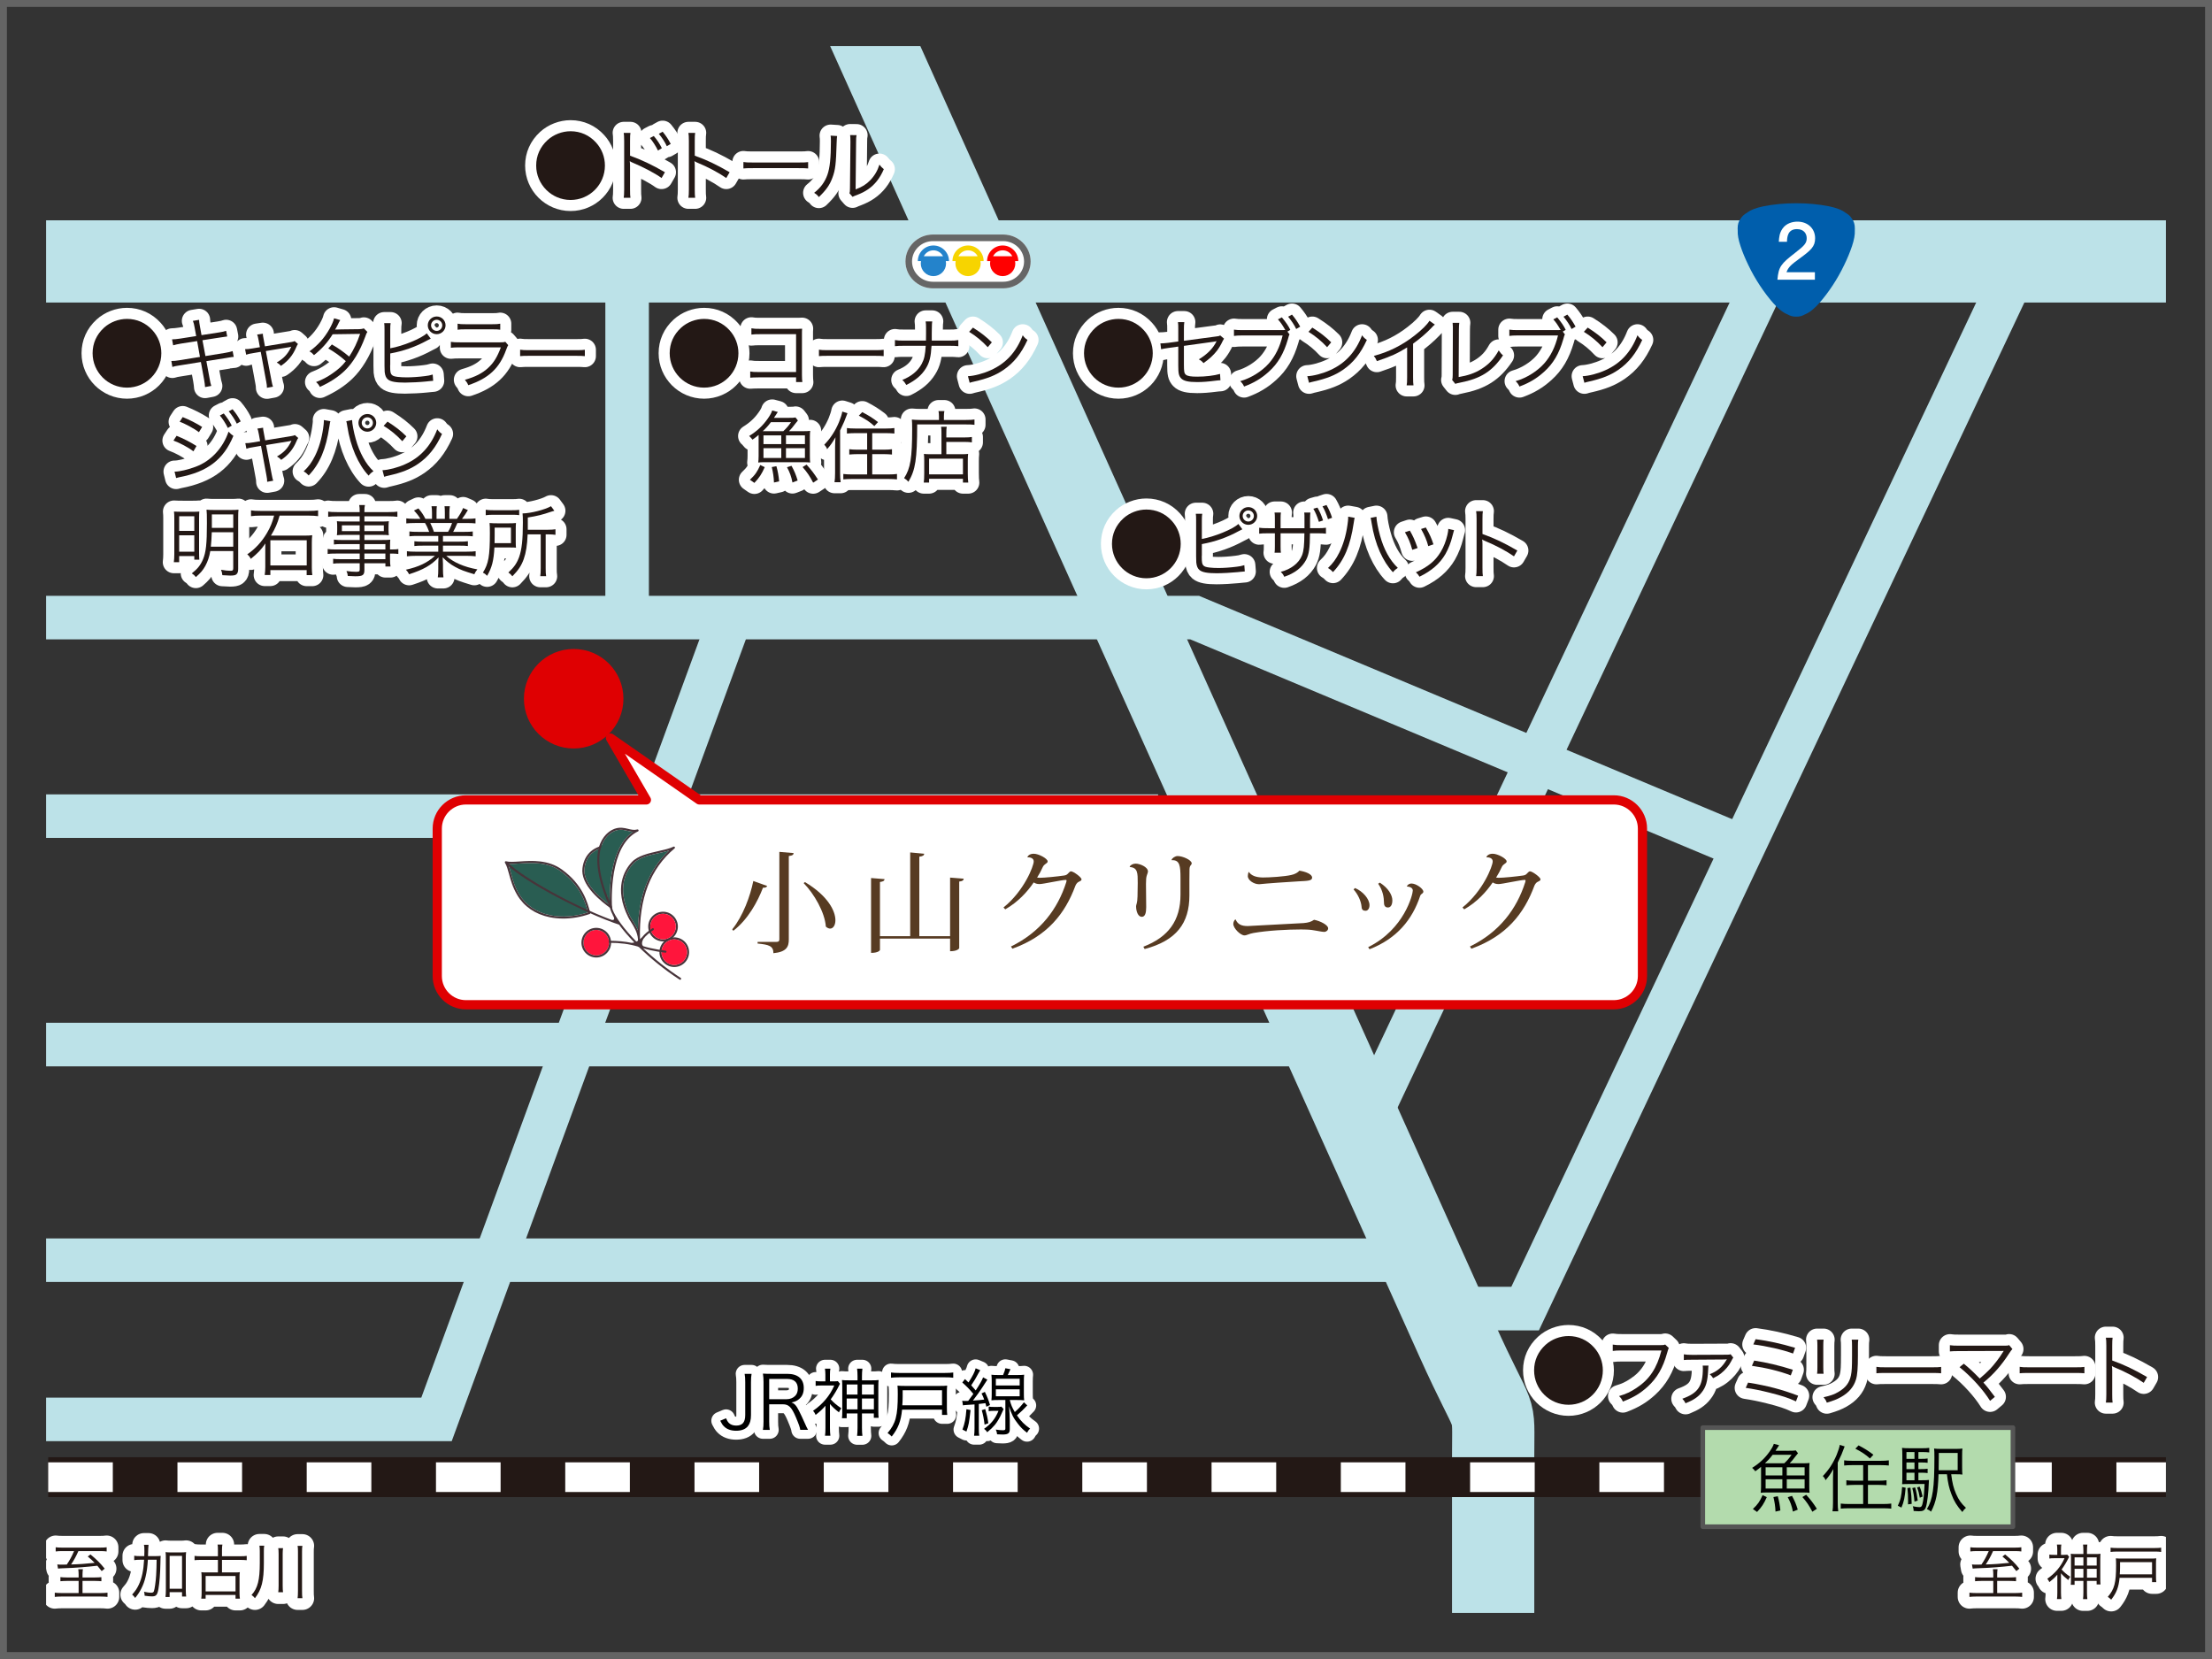 <?xml version="1.0" encoding="UTF-8"?>
<svg xmlns="http://www.w3.org/2000/svg" width="320" height="240" xmlns:xlink="http://www.w3.org/1999/xlink" version="1.1" viewBox="0 0 320 240">
  <rect x="0" y="0" width="320" height="240" fill="#333333" stroke="none"/>
  <defs>
    <style>
      .cls-1, .cls-2, .cls-3, .cls-4, .cls-5, .cls-6, .cls-7, .cls-8, .cls-9 {
        fill: none;
      }

      .cls-2 {
        stroke: #231815;
        stroke-width: 5.771px;
      }

      .cls-2, .cls-3, .cls-4, .cls-8 {
        stroke-miterlimit: 10;
      }

      .cls-10 {
        fill: #573b22;
      }

      .cls-11 {
        fill: #2483cb;
      }

      .cls-3 {
        stroke-width: 6.3px;
      }

      .cls-3, .cls-4 {
        stroke: #bce2e8;
      }

      .cls-4 {
        stroke-width: 11.9px;
      }

      .cls-12 {
        fill: #295d52;
      }

      .cls-13 {
        fill: #231815;
      }

      .cls-14 {
        fill: #fff;
      }

      .cls-15 {
        fill: #646464;
      }

      .cls-16 {
        fill: #666;
      }

      .cls-17 {
        fill: #b3dbad;
        stroke: #555;
        stroke-width: .667px;
      }

      .cls-17, .cls-5, .cls-6, .cls-7, .cls-9 {
        stroke-linecap: round;
        stroke-linejoin: round;
      }

      .cls-5 {
        stroke-width: 3.397px;
      }

      .cls-5, .cls-6, .cls-7, .cls-8 {
        stroke: #fff;
      }

      .cls-6 {
        stroke-width: 3.2px;
      }

      .cls-7 {
        stroke-width: 2.58px;
      }

      .cls-18 {
        fill: #df0002;
      }

      .cls-19 {
        fill: red;
      }

      .cls-20 {
        fill: #47343a;
      }

      .cls-21 {
        fill: #ff153c;
      }

      .cls-8 {
        stroke-dasharray: 9.35 9.35;
        stroke-width: 4.291px;
      }

      .cls-9 {
        stroke: #df0002;
        stroke-width: 1.333px;
      }

      .cls-22 {
        fill: #f7d400;
      }

      .cls-23 {
        clip-path: url(#clippath);
      }

      .cls-24 {
        fill: #005eac;
      }
    </style>
    <clipPath id="clippath">
      <rect class="cls-1" x="6.667" y="6.667" width="306.667" height="226.667"/>
    </clipPath>
  </defs>
  <!-- Generator: Adobe Illustrator 28.7.3, SVG Export Plug-In . SVG Version: 1.2.0 Build 164)  -->
  <g>
    <g id="_素材" data-name="素材">
      <path class="cls-15" d="M319,1v238H1V1h318M320,0H0v240h320V0h0Z"/>
      <g class="cls-23">
        <g>
          <path class="cls-4" d="M216.007,237.967v-27.083c0-8.587.661-3.963-5.284-17.174S122.209-3.133,122.209-3.133"/>
          <polyline class="cls-3" points="6.667 89.344 172.826 89.344 251.363 122.246"/>
          <line class="cls-3" x1="167.537" y1="118.066" x2="6.667" y2="118.066"/>
          <line class="cls-3" x1="192.21" y1="151.113" x2="6.667" y2="151.113"/>
          <line class="cls-3" x1="205.49" y1="182.306" x2="6.667" y2="182.306"/>
          <line class="cls-4" x1="334.566" y1="37.821" x2="6.667" y2="37.821"/>
          <polyline class="cls-3" points="105.459 89.997 63.148 205.337 6.667 205.337"/>
          <line class="cls-3" x1="90.723" y1="37.821" x2="90.723" y2="89.344"/>
          <polyline class="cls-3" points="207.86 189.307 220.631 189.307 291.97 38.261"/>
          <line class="cls-3" x1="197.832" y1="162.055" x2="256.3" y2="38.261"/>
        </g>
        <line class="cls-2" x1="6.971" y1="213.694" x2="334.566" y2="213.694"/>
        <line class="cls-8" x1="6.971" y1="213.694" x2="334.566" y2="213.694"/>
        <rect class="cls-17" x="246.335" y="206.529" width="44.868" height="14.331"/>
        <g>
          <path d="M260.928,211.687c.362,0,.587-.011.854-.043-.032.256-.043.48-.043.886v2.538c0,.405.011.63.043.886-.288-.032-.491-.043-.854-.043h-5.354c-.352,0-.586.011-.863.043.031-.246.053-.522.053-.875v-2.88c-.277.234-.438.363-.832.641-.032-.032-.053-.064-.074-.086q-.225-.277-.384-.405c1.077-.672,1.845-1.387,2.549-2.389.299-.427.501-.79.587-1.088l.768.202c-.085.128-.106.149-.234.362,0,0-.032.043-.064.097-.021.031-.063.085-.117.17-.021.043-.054.097-.106.171h1.941c.544,0,.821-.011.991-.053l.32.416c-.139.159-.171.202-.331.405-.362.49-.607.778-.874,1.045h2.026ZM253.58,218.3c.715-.673,1.002-1.089,1.408-2.006l.607.288c-.416.949-.757,1.461-1.408,2.144l-.607-.426ZM258.123,211.687c.426-.395.725-.747,1.056-1.227h-2.741c-.395.522-.672.821-1.109,1.227h2.795ZM255.424,213.447h2.422v-1.184h-2.422v1.184ZM255.424,215.335h2.422v-1.333h-2.422v1.333ZM256.854,218.673c-.032-.769-.117-1.323-.299-2.102l.629-.117c.192.693.299,1.27.374,2.059l-.704.16ZM258.486,213.447h2.581v-1.184h-2.581v1.184ZM258.486,215.335h2.581v-1.333h-2.581v1.333ZM259.371,218.673c-.159-.821-.373-1.408-.746-2.08l.618-.192c.405.747.587,1.195.832,1.995l-.704.277ZM262.187,218.695c-.491-.939-.811-1.397-1.44-2.123l.544-.33c.683.757,1.003,1.184,1.547,2.026l-.65.427Z"/>
          <path d="M265.174,213.917c0-.48.021-.907.053-1.397-.416.715-.64,1.045-1.142,1.621-.042-.192-.138-.342-.384-.608.875-.906,1.504-1.888,2.006-3.082.224-.555.395-1.088.447-1.43l.704.225c-.384,1.034-.469,1.237-1.002,2.347v5.791c0,.48.021.854.074,1.248h-.832c.054-.373.075-.683.075-1.28v-3.434ZM267.905,211.954c-.406,0-.801.021-1.12.054v-.747c.277.043.629.064,1.12.064h4.213c.469,0,.842-.021,1.13-.064v.747c-.309-.032-.714-.054-1.119-.054h-1.899v2.251h1.579c.438,0,.821-.021,1.109-.064v.726c-.32-.032-.715-.054-1.099-.054h-1.59v2.763h2.208c.47,0,.886-.021,1.163-.064v.736c-.32-.032-.726-.054-1.163-.054h-4.97c-.448,0-.854.021-1.174.054v-.736c.288.043.683.064,1.152.064h2.091v-2.763h-1.323c-.395,0-.778.021-1.109.054v-.726c.288.043.662.064,1.099.064h1.334v-2.251h-1.632ZM268.874,209.095c.875.459,1.354.757,2.145,1.354l-.502.544c-.65-.587-1.099-.885-2.111-1.419l.469-.479Z"/>
          <path d="M275.68,215.228c-.117,1.419-.245,2.005-.607,2.869l-.523-.267c.406-.875.523-1.376.619-2.709l.512.106ZM277.526,214.14h.533c.522,0,.789-.011.992-.043-.011.117-.011.203-.021.427-.043,1.387-.225,2.923-.416,3.499-.16.458-.405.607-1.003.607-.202,0-.427-.011-.778-.043v-.085c0-.182-.043-.395-.117-.598.405.086.725.128.938.128.33,0,.416-.139.555-.917.096-.533.17-1.344.213-2.432h-2.271c-.427,0-.683.011-.981.032.021-.235.032-.502.032-1.099v-2.923c0-.683-.011-.928-.043-1.237.31.043.576.054,1.173.054h1.675c.491,0,.758-.011,1.088-.054v.661c-.319-.042-.576-.053-1.002-.053h-.565v.981h.405c.427,0,.672-.011.928-.054v.629c-.277-.042-.522-.053-.928-.053h-.405v.96h.405c.427,0,.672-.011.928-.054v.63c-.277-.043-.522-.054-.928-.054h-.405v1.088ZM276.96,210.066h-1.163v.981h1.163v-.981ZM276.96,211.57h-1.163v.96h1.163v-.96ZM275.797,213.052v1.088h1.163v-1.088h-1.163ZM276.373,215.207c.139,1.099.16,1.354.182,2.347l-.533.074c.011-.191.011-.341.011-.437,0-.779-.021-1.27-.097-1.92l.438-.064ZM277.056,215.174c.192.672.277,1.142.373,1.909l-.469.149c-.086-.928-.149-1.322-.32-1.962l.416-.097ZM277.706,215.068c.214.522.277.747.427,1.43l-.405.17c-.128-.725-.191-.96-.395-1.482l.373-.117ZM282.272,213.276c.16,1.28.33,1.974.704,2.838.384.874.757,1.396,1.429,2.016-.213.181-.362.352-.522.607-.757-.853-1.205-1.567-1.567-2.549-.353-.928-.513-1.61-.662-2.912h-1.216c-.085,2.688-.341,3.989-1.077,5.408-.202-.171-.319-.246-.607-.374.853-1.375,1.088-3.018,1.088-7.487,0-.672-.011-.981-.043-1.269.31.042.598.053,1.173.053h1.771c.587,0,.864-.011,1.152-.053-.032.245-.043.501-.043,1.162v1.45c0,.63.011.896.043,1.152-.202-.032-.522-.043-1.023-.043h-.598ZM283.21,212.69v-2.496h-2.73v.533c0,.299-.011.949-.021,1.963h2.752Z"/>
        </g>
        <g>
          <g>
            <path class="cls-7" d="M108.727,198.747c-.063.395-.085.661-.085,1.194v4.757c0,.726-.139,1.228-.438,1.611-.353.447-.938.672-1.718.672-.746,0-1.354-.225-1.76-.641-.202-.202-.319-.384-.533-.811l.843-.352c.139.331.224.479.373.64.257.277.63.416,1.088.416.907,0,1.312-.469,1.312-1.536v-4.757c0-.512-.021-.821-.086-1.194h1.003Z"/>
            <path class="cls-7" d="M115.767,206.853c-.032-.32-.182-.758-.63-1.824-.618-1.461-1.034-1.877-1.888-1.877h-1.973v2.496c0,.544.021.821.085,1.205h-.992c.064-.384.086-.672.086-1.195v-5.717c0-.458-.021-.8-.086-1.227.374.021.672.032,1.163.032h2.347c1.546,0,2.399.726,2.399,2.048,0,.683-.203,1.194-.64,1.568-.31.277-.576.405-1.152.533.438.128.704.416,1.088,1.173.256.501.512,1.056.843,1.792.182.416.331.736.479.992h-1.13ZM113.804,202.416c.48,0,.917-.171,1.205-.458.277-.267.405-.619.405-1.078,0-.906-.533-1.396-1.546-1.396h-2.592v2.933h2.527Z"/>
            <path class="cls-7" d="M120.066,206.554c0,.479.021.789.063,1.151h-.778c.043-.267.064-.672.064-1.151v-3.189c-.502.565-.747.789-1.419,1.323-.139-.288-.202-.405-.373-.598,1.387-.949,2.432-2.187,3.071-3.658h-1.866c-.352,0-.576.011-.832.053v-.703c.245.042.427.053.8.053h.608v-1.003c0-.245-.021-.597-.064-.831h.789c-.042.181-.063.512-.063.842v.992h.533c.31,0,.49-.011.608-.032l.309.374q-.042.063-.149.298c-.256.544-.778,1.408-1.194,1.963.427.47.854.832,1.536,1.291-.16.224-.256.373-.342.586-.618-.479-.917-.757-1.301-1.205v3.445ZM124.055,199.131c0-.458-.021-.811-.064-1.13h.769c-.043.362-.064.672-.064,1.141v.544h1.365c.544,0,.789-.011,1.045-.042-.031.256-.042.458-.042.938v3.552c0,.447.011.693.042.971h-.693v-.63h-1.717v2.026c0,.513.021.896.064,1.216h-.769c.043-.362.064-.703.064-1.194v-2.048h-1.568v.693h-.683c.032-.277.043-.533.043-.971v-3.615c0-.427-.011-.651-.043-.938.234.031.512.042,1.046.042h1.205v-.555ZM122.487,200.283v1.461h1.568v-1.461h-1.568ZM122.487,202.32v1.567h1.568v-1.567h-1.568ZM126.422,201.744v-1.461h-1.728v1.461h1.728ZM126.422,203.887v-1.567h-1.728v1.567h1.728Z"/>
            <path class="cls-7" d="M130.497,203.93c-.16,1.664-.555,2.688-1.493,3.883-.299-.288-.362-.342-.607-.502,1.184-1.376,1.482-2.484,1.482-5.61,0-.575-.011-.896-.043-1.247.342.031.587.042,1.066.042h5.109c.438,0,.725-.011,1.013-.042-.031.277-.042.512-.042.96v2.207c0,.502.011.79.053,1.067h-.757v-.758h-5.781ZM137.9,199.312c-.373-.054-.65-.064-1.184-.064h-6.635c-.49,0-.821.021-1.184.064v-.758c.341.043.661.064,1.184.064h6.635c.544,0,.842-.021,1.184-.064v.758ZM136.279,203.301v-2.176h-5.695v.96c0,.288-.021.949-.054,1.216h5.749Z"/>
            <path class="cls-7" d="M139.203,202.64c.159.021.234.031.415.031.075,0,.246,0,.448-.011.32-.426.565-.768.747-1.013-.619-.736-.992-1.109-1.601-1.643l.385-.501c.245.234.341.319.512.49.598-.917.928-1.578,1.034-2.048l.661.277c-.074.106-.139.213-.256.438-.33.64-.65,1.173-1.045,1.749.267.288.362.395.65.736.63-.96.928-1.504,1.066-1.889l.619.331c-.192.288-.427.65-.704,1.088-.352.544-.811,1.194-1.387,1.941.96-.064.981-.064,1.632-.149-.139-.384-.191-.512-.384-.886l.48-.224c.362.757.501,1.099.746,1.898l-.522.256c-.064-.256-.085-.341-.139-.522-.47.064-.555.074-.96.117v3.53c0,.47.011.769.063,1.066h-.746c.043-.319.063-.65.063-1.066v-3.466q-.341.021-1.236.085c-.182.011-.277.021-.438.054l-.106-.672ZM140.408,203.984c-.225,1.931-.267,2.133-.598,3.114l-.576-.288c.331-.896.47-1.558.576-2.943l.598.117ZM142.53,203.845c.225.789.342,1.279.448,2.048l-.544.202c-.096-.811-.214-1.407-.405-2.09l.501-.16ZM145.186,203.845q-.086.16-.32.704c-.202.49-.607,1.173-.938,1.578-.299.352-.672.715-1.109,1.066-.128-.202-.245-.33-.459-.49,1.046-.736,1.611-1.451,2.091-2.603h-.693c-.31,0-.512.011-.726.053v-.672c.225.043.385.054.736.054h.544c.277,0,.416-.011.555-.043l.32.353ZM145.111,198.918c.192-.459.277-.693.331-.981l.735.139c-.139.331-.202.459-.384.843h1.354c.491,0,.726-.011,1.014-.043-.032.288-.043.533-.043,1.003v1.717c0,.459.011.704.043.981-.277-.032-.565-.043-1.003-.043h-1.077c.171.672.331,1.077.726,1.739.501-.438.832-.79,1.322-1.408l.48.448c-.565.607-.907.938-1.493,1.439.586.854,1.108,1.365,1.909,1.92-.182.16-.299.31-.448.598-.587-.448-.906-.769-1.322-1.302-.651-.821-.939-1.407-1.28-2.527.074.96.106,1.493.106,1.983v1.344c0,.576-.256.758-1.034.758-.203,0-.598-.021-.8-.032-.043-.32-.086-.47-.192-.683.416.064.747.096,1.023.096.277,0,.363-.053.363-.224v-4.149h-1.003c-.448,0-.746.011-1.013.043.031-.277.042-.565.042-.992v-1.717c0-.416-.011-.704-.042-.992.277.032.522.043,1.002.043h.683ZM144.066,200.432h3.445v-.971h-3.445v.971ZM144.066,201.989h3.445v-1.002h-3.445v1.002Z"/>
          </g>
          <g>
            <path d="M108.727,198.747c-.063.395-.085.661-.085,1.194v4.757c0,.726-.139,1.228-.438,1.611-.353.447-.938.672-1.718.672-.746,0-1.354-.225-1.76-.641-.202-.202-.319-.384-.533-.811l.843-.352c.139.331.224.479.373.64.257.277.63.416,1.088.416.907,0,1.312-.469,1.312-1.536v-4.757c0-.512-.021-.821-.086-1.194h1.003Z"/>
            <path d="M115.767,206.853c-.032-.32-.182-.758-.63-1.824-.618-1.461-1.034-1.877-1.888-1.877h-1.973v2.496c0,.544.021.821.085,1.205h-.992c.064-.384.086-.672.086-1.195v-5.717c0-.458-.021-.8-.086-1.227.374.021.672.032,1.163.032h2.347c1.546,0,2.399.726,2.399,2.048,0,.683-.203,1.194-.64,1.568-.31.277-.576.405-1.152.533.438.128.704.416,1.088,1.173.256.501.512,1.056.843,1.792.182.416.331.736.479.992h-1.13ZM113.804,202.416c.48,0,.917-.171,1.205-.458.277-.267.405-.619.405-1.078,0-.906-.533-1.396-1.546-1.396h-2.592v2.933h2.527Z"/>
            <path d="M120.066,206.554c0,.479.021.789.063,1.151h-.778c.043-.267.064-.672.064-1.151v-3.189c-.502.565-.747.789-1.419,1.323-.139-.288-.202-.405-.373-.598,1.387-.949,2.432-2.187,3.071-3.658h-1.866c-.352,0-.576.011-.832.053v-.703c.245.042.427.053.8.053h.608v-1.003c0-.245-.021-.597-.064-.831h.789c-.042.181-.063.512-.063.842v.992h.533c.31,0,.49-.011.608-.032l.309.374q-.042.063-.149.298c-.256.544-.778,1.408-1.194,1.963.427.47.854.832,1.536,1.291-.16.224-.256.373-.342.586-.618-.479-.917-.757-1.301-1.205v3.445ZM124.055,199.131c0-.458-.021-.811-.064-1.13h.769c-.043.362-.064.672-.064,1.141v.544h1.365c.544,0,.789-.011,1.045-.042-.031.256-.042.458-.042.938v3.552c0,.447.011.693.042.971h-.693v-.63h-1.717v2.026c0,.513.021.896.064,1.216h-.769c.043-.362.064-.703.064-1.194v-2.048h-1.568v.693h-.683c.032-.277.043-.533.043-.971v-3.615c0-.427-.011-.651-.043-.938.234.031.512.042,1.046.042h1.205v-.555ZM122.487,200.283v1.461h1.568v-1.461h-1.568ZM122.487,202.32v1.567h1.568v-1.567h-1.568ZM126.422,201.744v-1.461h-1.728v1.461h1.728ZM126.422,203.887v-1.567h-1.728v1.567h1.728Z"/>
            <path d="M130.497,203.93c-.16,1.664-.555,2.688-1.493,3.883-.299-.288-.362-.342-.607-.502,1.184-1.376,1.482-2.484,1.482-5.61,0-.575-.011-.896-.043-1.247.342.031.587.042,1.066.042h5.109c.438,0,.725-.011,1.013-.042-.031.277-.042.512-.042.96v2.207c0,.502.011.79.053,1.067h-.757v-.758h-5.781ZM137.9,199.312c-.373-.054-.65-.064-1.184-.064h-6.635c-.49,0-.821.021-1.184.064v-.758c.341.043.661.064,1.184.064h6.635c.544,0,.842-.021,1.184-.064v.758ZM136.279,203.301v-2.176h-5.695v.96c0,.288-.021.949-.054,1.216h5.749Z"/>
            <path d="M139.203,202.64c.159.021.234.031.415.031.075,0,.246,0,.448-.011.32-.426.565-.768.747-1.013-.619-.736-.992-1.109-1.601-1.643l.385-.501c.245.234.341.319.512.49.598-.917.928-1.578,1.034-2.048l.661.277c-.074.106-.139.213-.256.438-.33.64-.65,1.173-1.045,1.749.267.288.362.395.65.736.63-.96.928-1.504,1.066-1.889l.619.331c-.192.288-.427.65-.704,1.088-.352.544-.811,1.194-1.387,1.941.96-.064.981-.064,1.632-.149-.139-.384-.191-.512-.384-.886l.48-.224c.362.757.501,1.099.746,1.898l-.522.256c-.064-.256-.085-.341-.139-.522-.47.064-.555.074-.96.117v3.53c0,.47.011.769.063,1.066h-.746c.043-.319.063-.65.063-1.066v-3.466q-.341.021-1.236.085c-.182.011-.277.021-.438.054l-.106-.672ZM140.408,203.984c-.225,1.931-.267,2.133-.598,3.114l-.576-.288c.331-.896.47-1.558.576-2.943l.598.117ZM142.53,203.845c.225.789.342,1.279.448,2.048l-.544.202c-.096-.811-.214-1.407-.405-2.09l.501-.16ZM145.186,203.845q-.086.16-.32.704c-.202.49-.607,1.173-.938,1.578-.299.352-.672.715-1.109,1.066-.128-.202-.245-.33-.459-.49,1.046-.736,1.611-1.451,2.091-2.603h-.693c-.31,0-.512.011-.726.053v-.672c.225.043.385.054.736.054h.544c.277,0,.416-.011.555-.043l.32.353ZM145.111,198.918c.192-.459.277-.693.331-.981l.735.139c-.139.331-.202.459-.384.843h1.354c.491,0,.726-.011,1.014-.043-.032.288-.043.533-.043,1.003v1.717c0,.459.011.704.043.981-.277-.032-.565-.043-1.003-.043h-1.077c.171.672.331,1.077.726,1.739.501-.438.832-.79,1.322-1.408l.48.448c-.565.607-.907.938-1.493,1.439.586.854,1.108,1.365,1.909,1.92-.182.16-.299.31-.448.598-.587-.448-.906-.769-1.322-1.302-.651-.821-.939-1.407-1.28-2.527.074.96.106,1.493.106,1.983v1.344c0,.576-.256.758-1.034.758-.203,0-.598-.021-.8-.032-.043-.32-.086-.47-.192-.683.416.064.747.096,1.023.096.277,0,.363-.053.363-.224v-4.149h-1.003c-.448,0-.746.011-1.013.043.031-.277.042-.565.042-.992v-1.717c0-.416-.011-.704-.042-.992.277.032.522.043,1.002.043h.683ZM144.066,200.432h3.445v-.971h-3.445v.971ZM144.066,201.989h3.445v-1.002h-3.445v1.002Z"/>
          </g>
        </g>
        <circle class="cls-18" cx="82.991" cy="101.082" r="7.198"/>
        <g>
          <g>
            <path class="cls-6" d="M169.527,75.357c.827.906,1.281,2.086,1.281,3.321,0,2.755-2.223,4.978-4.966,4.978-2.744,0-4.978-2.233-4.978-4.978,0-1.429.567-2.698,1.645-3.685.884-.805,2.108-1.281,3.333-1.281,1.429,0,2.721.578,3.685,1.645Z"/>
            <path class="cls-6" d="M173.866,77.965c1.791-.307,4.489-1.406,5.283-2.166l.578.771c-.182.079-.227.102-.499.249-1.689.93-3.436,1.542-5.362,1.894v1.655l-.012.068v.124c0,.794.046,1.055.238,1.247.147.159.396.238.861.295.352.046.885.068,1.338.068.703,0,1.712-.068,2.597-.182.487-.057.703-.102,1.122-.227l.068.907c-.17.011-.204.011-.374.034l-.147.011-.545.057c-.726.079-2.222.159-3.004.159-1.338,0-2.086-.137-2.483-.465-.271-.227-.407-.556-.464-1.089-.012-.182-.023-.408-.023-.884v-5.227c0-.499-.011-.681-.045-.941h.93c-.046.272-.057.454-.057.952v2.688ZM181.87,74.642c0,.703-.578,1.281-1.281,1.281-.714,0-1.292-.578-1.292-1.281s.578-1.281,1.292-1.281c.715,0,1.281.567,1.281,1.281ZM179.772,74.642c0,.442.363.806.816.806.442,0,.805-.363.805-.806s-.362-.805-.805-.805c-.453,0-.816.362-.816.805Z"/>
            <path class="cls-6" d="M188.713,76.411v-1.11c0-.794,0-.896-.034-1.157h.885c-.034.317-.034.329-.046,1.077v1.19h.976c.714,0,.94-.011,1.326-.067v.861c-.362-.045-.59-.057-1.315-.057h-.997c-.012,2.188-.137,3.027-.556,3.843-.612,1.134-1.633,1.928-3.163,2.449-.136-.295-.25-.465-.511-.714,1.485-.374,2.631-1.259,3.084-2.403.25-.681.317-1.361.34-3.175h-3.446v1.894c0,.498.012.657.046.918h-.919c.034-.238.046-.352.046-.952v-1.859h-.952c-.726,0-.953.012-1.315.057v-.861c.386.057.612.067,1.326.067h.941v-1.314c0-.602-.012-.703-.046-.953h.919c-.034.272-.046.42-.046.919v1.349h3.458ZM190.595,73.429c.363.657.544,1.055.806,1.859l-.602.204c-.271-.839-.499-1.383-.805-1.894l.601-.17ZM191.899,73.055c.341.59.624,1.235.806,1.848l-.59.204c-.216-.691-.521-1.417-.794-1.859l.578-.192Z"/>
            <path class="cls-6" d="M195.978,74.915c-.046.147-.068.238-.147.771-.477,3.231-1.372,5.363-2.993,7.075-.295-.318-.396-.397-.726-.59.703-.657,1.168-1.293,1.644-2.245.556-1.122.952-2.448,1.168-3.934.068-.454.113-.862.113-1.066,0-.033,0-.102-.012-.181l.953.17ZM199.118,74.745c.023.589.238,1.712.522,2.721.555,2.029,1.417,3.583,2.573,4.683-.317.215-.431.306-.703.635-.76-.816-1.326-1.712-1.894-2.948-.544-1.224-.952-2.642-1.19-4.172-.067-.419-.091-.566-.147-.748l.839-.17Z"/>
            <path class="cls-6" d="M203.956,76.762c.453.782.702,1.315,1.122,2.517l-.771.261c-.271-.997-.589-1.757-1.065-2.539l.715-.238ZM210.35,76.695q-.067.181-.249.918c-.182.794-.59,1.837-.998,2.539-.805,1.384-1.995,2.427-3.752,3.277-.171-.284-.261-.397-.521-.636,1.745-.782,2.812-1.655,3.594-2.959.431-.714.76-1.564.963-2.438.08-.374.125-.635.125-.771v-.113l.839.182ZM206.269,76.309c.601,1.077.805,1.53,1.1,2.438l-.748.261c-.204-.805-.556-1.633-1.043-2.483l.691-.215Z"/>
            <path class="cls-6" d="M213.544,83.339c.045-.307.067-.578.067-1.19v-7.041c0-.601-.022-.873-.067-1.156h.975c-.045.295-.057.533-.057,1.179v2.12c1.746.624,3.062,1.247,5.045,2.393l-.487.839c-1.065-.748-2.63-1.587-4.229-2.245-.17-.067-.25-.113-.352-.192l-.022.012c.033.227.045.385.045.669v3.412c0,.635.012.885.057,1.202h-.975Z"/>
          </g>
          <g>
            <path class="cls-13" d="M169.527,75.357c.827.906,1.281,2.086,1.281,3.321,0,2.755-2.223,4.978-4.966,4.978-2.744,0-4.978-2.233-4.978-4.978,0-1.429.567-2.698,1.645-3.685.884-.805,2.108-1.281,3.333-1.281,1.429,0,2.721.578,3.685,1.645Z"/>
            <path class="cls-13" d="M173.866,77.965c1.791-.307,4.489-1.406,5.283-2.166l.578.771c-.182.079-.227.102-.499.249-1.689.93-3.436,1.542-5.362,1.894v1.655l-.012.068v.124c0,.794.046,1.055.238,1.247.147.159.396.238.861.295.352.046.885.068,1.338.068.703,0,1.712-.068,2.597-.182.487-.057.703-.102,1.122-.227l.068.907c-.17.011-.204.011-.374.034l-.147.011-.545.057c-.726.079-2.222.159-3.004.159-1.338,0-2.086-.137-2.483-.465-.271-.227-.407-.556-.464-1.089-.012-.182-.023-.408-.023-.884v-5.227c0-.499-.011-.681-.045-.941h.93c-.046.272-.057.454-.057.952v2.688ZM181.87,74.642c0,.703-.578,1.281-1.281,1.281-.714,0-1.292-.578-1.292-1.281s.578-1.281,1.292-1.281c.715,0,1.281.567,1.281,1.281ZM179.772,74.642c0,.442.363.806.816.806.442,0,.805-.363.805-.806s-.362-.805-.805-.805c-.453,0-.816.362-.816.805Z"/>
            <path class="cls-13" d="M188.713,76.411v-1.11c0-.794,0-.896-.034-1.157h.885c-.034.317-.034.329-.046,1.077v1.19h.976c.714,0,.94-.011,1.326-.067v.861c-.362-.045-.59-.057-1.315-.057h-.997c-.012,2.188-.137,3.027-.556,3.843-.612,1.134-1.633,1.928-3.163,2.449-.136-.295-.25-.465-.511-.714,1.485-.374,2.631-1.259,3.084-2.403.25-.681.317-1.361.34-3.175h-3.446v1.894c0,.498.012.657.046.918h-.919c.034-.238.046-.352.046-.952v-1.859h-.952c-.726,0-.953.012-1.315.057v-.861c.386.057.612.067,1.326.067h.941v-1.314c0-.602-.012-.703-.046-.953h.919c-.034.272-.046.42-.046.919v1.349h3.458ZM190.595,73.429c.363.657.544,1.055.806,1.859l-.602.204c-.271-.839-.499-1.383-.805-1.894l.601-.17ZM191.899,73.055c.341.59.624,1.235.806,1.848l-.59.204c-.216-.691-.521-1.417-.794-1.859l.578-.192Z"/>
            <path class="cls-13" d="M195.978,74.915c-.046.147-.068.238-.147.771-.477,3.231-1.372,5.363-2.993,7.075-.295-.318-.396-.397-.726-.59.703-.657,1.168-1.293,1.644-2.245.556-1.122.952-2.448,1.168-3.934.068-.454.113-.862.113-1.066,0-.033,0-.102-.012-.181l.953.17ZM199.118,74.745c.023.589.238,1.712.522,2.721.555,2.029,1.417,3.583,2.573,4.683-.317.215-.431.306-.703.635-.76-.816-1.326-1.712-1.894-2.948-.544-1.224-.952-2.642-1.19-4.172-.067-.419-.091-.566-.147-.748l.839-.17Z"/>
            <path class="cls-13" d="M203.956,76.762c.453.782.702,1.315,1.122,2.517l-.771.261c-.271-.997-.589-1.757-1.065-2.539l.715-.238ZM210.35,76.695q-.067.181-.249.918c-.182.794-.59,1.837-.998,2.539-.805,1.384-1.995,2.427-3.752,3.277-.171-.284-.261-.397-.521-.636,1.745-.782,2.812-1.655,3.594-2.959.431-.714.76-1.564.963-2.438.08-.374.125-.635.125-.771v-.113l.839.182ZM206.269,76.309c.601,1.077.805,1.53,1.1,2.438l-.748.261c-.204-.805-.556-1.633-1.043-2.483l.691-.215Z"/>
            <path class="cls-13" d="M213.544,83.339c.045-.307.067-.578.067-1.19v-7.041c0-.601-.022-.873-.067-1.156h.975c-.045.295-.057.533-.057,1.179v2.12c1.746.624,3.062,1.247,5.045,2.393l-.487.839c-1.065-.748-2.63-1.587-4.229-2.245-.17-.067-.25-.113-.352-.192l-.022.012c.033.227.045.385.045.669v3.412c0,.635.012.885.057,1.202h-.975Z"/>
          </g>
        </g>
        <g>
          <g>
            <path class="cls-6" d="M165.483,47.778c.827.907,1.281,2.086,1.281,3.322,0,2.755-2.223,4.977-4.966,4.977-2.744,0-4.978-2.233-4.978-4.977,0-1.429.567-2.698,1.645-3.685.884-.806,2.108-1.281,3.333-1.281,1.429,0,2.721.578,3.685,1.644Z"/>
            <path class="cls-6" d="M170.456,47.642c0-.59,0-.669-.046-1.043h.919c-.046.317-.057.544-.057,1.043v1.655l4.603-.612c.431-.046.453-.057.646-.159l.556.465c-.08.125-.091.147-.182.317-.306.646-.567,1.066-.861,1.451-.477.612-1.1,1.19-1.928,1.769-.261-.294-.362-.374-.681-.544,1.236-.736,2.075-1.599,2.574-2.63-.103.022-.147.034-.261.057-.046.011-.068.011-.137.022-1.587.216-3.038.42-4.33.601v2.676c0,1.055.045,1.293.283,1.497s.714.283,1.644.283c1.19,0,2.427-.147,3.3-.396l.057.918c-.307.012-.374.022-.681.057-1.145.147-1.916.204-2.687.204-1.293,0-1.95-.159-2.313-.533-.34-.362-.419-.714-.419-1.87v-2.732l-1.372.192q-.748.103-1.111.193l-.102-.851h.17c.192,0,.59-.034.975-.079l1.44-.193v-1.757Z"/>
            <path class="cls-6" d="M186.552,48.379c-.068.103-.091.147-.238.703-.612,2.098-1.451,3.515-2.777,4.705-1.065.964-2.132,1.599-3.56,2.132-.159-.352-.284-.511-.556-.782,1.519-.42,3.129-1.418,4.149-2.574.93-1.054,1.587-2.381,1.983-4.036h-5.771c-.657,0-.93.023-1.27.068v-.907c.408.057.669.068,1.281.068h5.476c.238,0,.386,0,.669-.012-.465-.805-.657-1.077-1.065-1.542l.566-.294c.578.691.998,1.304,1.225,1.813l-.419.249.306.408ZM186.904,45.51c.51.612.794,1.032,1.19,1.746l-.578.34c-.238-.532-.715-1.247-1.168-1.779l.556-.307Z"/>
            <path class="cls-6" d="M189.122,54.422c.885-.034,2.245-.385,3.3-.873,2.188-.975,3.707-2.642,4.625-5.045.261.352.374.454.691.669-.906,1.973-1.961,3.299-3.458,4.331-1.167.794-2.335,1.259-4.229,1.689-.306.067-.396.091-.68.181l-.25-.952ZM189.847,47.392c1.213.771,1.916,1.327,2.732,2.132l-.59.703c-.816-.885-1.712-1.621-2.698-2.223l.556-.612Z"/>
            <path class="cls-6" d="M207.575,46.962c-.204.147-.215.17-.498.477-.715.748-1.679,1.576-2.653,2.278v4.83c0,.646.012.896.057,1.202h-.986c.057-.295.068-.556.068-1.18v-4.308c-1.474.906-2.302,1.28-4.376,1.983-.159-.362-.216-.476-.442-.76,2.131-.555,4.093-1.53,5.884-2.936,1.055-.816,1.848-1.61,2.165-2.144l.782.556Z"/>
            <path class="cls-6" d="M211.109,46.701c-.033.238-.057.533-.057,1.009l-.033,6.837c1.304-.216,2.335-.567,3.242-1.134,1.134-.703,1.894-1.52,2.551-2.721.283.396.352.487.624.714-1.554,2.312-3.221,3.367-6.247,3.957-.442.091-.499.102-.658.17l-.453-.567c.057-.192.079-.317.079-.736l.023-6.496v-.42c0-.227-.012-.362-.034-.612h.963Z"/>
            <path class="cls-6" d="M226.389,48.379c-.068.103-.091.147-.238.703-.612,2.098-1.451,3.515-2.777,4.705-1.065.964-2.132,1.599-3.56,2.132-.159-.352-.284-.511-.556-.782,1.519-.42,3.129-1.418,4.149-2.574.93-1.054,1.587-2.381,1.983-4.036h-5.771c-.657,0-.93.023-1.27.068v-.907c.408.057.669.068,1.281.068h5.476c.238,0,.386,0,.669-.012-.465-.805-.657-1.077-1.065-1.542l.566-.294c.578.691.998,1.304,1.225,1.813l-.419.249.306.408ZM226.741,45.51c.51.612.794,1.032,1.19,1.746l-.578.34c-.238-.532-.715-1.247-1.168-1.779l.556-.307Z"/>
            <path class="cls-6" d="M228.959,54.422c.884-.034,2.244-.385,3.299-.873,2.188-.975,3.707-2.642,4.626-5.045.261.352.374.454.691.669-.907,1.973-1.962,3.299-3.458,4.331-1.168.794-2.336,1.259-4.229,1.689-.307.067-.397.091-.681.181l-.249-.952ZM229.685,47.392c1.213.771,1.916,1.327,2.732,2.132l-.59.703c-.816-.885-1.712-1.621-2.698-2.223l.556-.612Z"/>
          </g>
          <g>
            <path class="cls-13" d="M165.483,47.778c.827.907,1.281,2.086,1.281,3.322,0,2.755-2.223,4.977-4.966,4.977-2.744,0-4.978-2.233-4.978-4.977,0-1.429.567-2.698,1.645-3.685.884-.806,2.108-1.281,3.333-1.281,1.429,0,2.721.578,3.685,1.644Z"/>
            <path class="cls-13" d="M170.456,47.642c0-.59,0-.669-.046-1.043h.919c-.046.317-.057.544-.057,1.043v1.655l4.603-.612c.431-.046.453-.057.646-.159l.556.465c-.08.125-.091.147-.182.317-.306.646-.567,1.066-.861,1.451-.477.612-1.1,1.19-1.928,1.769-.261-.294-.362-.374-.681-.544,1.236-.736,2.075-1.599,2.574-2.63-.103.022-.147.034-.261.057-.046.011-.068.011-.137.022-1.587.216-3.038.42-4.33.601v2.676c0,1.055.045,1.293.283,1.497s.714.283,1.644.283c1.19,0,2.427-.147,3.3-.396l.057.918c-.307.012-.374.022-.681.057-1.145.147-1.916.204-2.687.204-1.293,0-1.95-.159-2.313-.533-.34-.362-.419-.714-.419-1.87v-2.732l-1.372.192q-.748.103-1.111.193l-.102-.851h.17c.192,0,.59-.034.975-.079l1.44-.193v-1.757Z"/>
            <path class="cls-13" d="M186.552,48.379c-.068.103-.091.147-.238.703-.612,2.098-1.451,3.515-2.777,4.705-1.065.964-2.132,1.599-3.56,2.132-.159-.352-.284-.511-.556-.782,1.519-.42,3.129-1.418,4.149-2.574.93-1.054,1.587-2.381,1.983-4.036h-5.771c-.657,0-.93.023-1.27.068v-.907c.408.057.669.068,1.281.068h5.476c.238,0,.386,0,.669-.012-.465-.805-.657-1.077-1.065-1.542l.566-.294c.578.691.998,1.304,1.225,1.813l-.419.249.306.408ZM186.904,45.51c.51.612.794,1.032,1.19,1.746l-.578.34c-.238-.532-.715-1.247-1.168-1.779l.556-.307Z"/>
            <path class="cls-13" d="M189.122,54.422c.885-.034,2.245-.385,3.3-.873,2.188-.975,3.707-2.642,4.625-5.045.261.352.374.454.691.669-.906,1.973-1.961,3.299-3.458,4.331-1.167.794-2.335,1.259-4.229,1.689-.306.067-.396.091-.68.181l-.25-.952ZM189.847,47.392c1.213.771,1.916,1.327,2.732,2.132l-.59.703c-.816-.885-1.712-1.621-2.698-2.223l.556-.612Z"/>
            <path class="cls-13" d="M207.575,46.962c-.204.147-.215.17-.498.477-.715.748-1.679,1.576-2.653,2.278v4.83c0,.646.012.896.057,1.202h-.986c.057-.295.068-.556.068-1.18v-4.308c-1.474.906-2.302,1.28-4.376,1.983-.159-.362-.216-.476-.442-.76,2.131-.555,4.093-1.53,5.884-2.936,1.055-.816,1.848-1.61,2.165-2.144l.782.556Z"/>
            <path class="cls-13" d="M211.109,46.701c-.033.238-.057.533-.057,1.009l-.033,6.837c1.304-.216,2.335-.567,3.242-1.134,1.134-.703,1.894-1.52,2.551-2.721.283.396.352.487.624.714-1.554,2.312-3.221,3.367-6.247,3.957-.442.091-.499.102-.658.17l-.453-.567c.057-.192.079-.317.079-.736l.023-6.496v-.42c0-.227-.012-.362-.034-.612h.963Z"/>
            <path class="cls-13" d="M226.389,48.379c-.068.103-.091.147-.238.703-.612,2.098-1.451,3.515-2.777,4.705-1.065.964-2.132,1.599-3.56,2.132-.159-.352-.284-.511-.556-.782,1.519-.42,3.129-1.418,4.149-2.574.93-1.054,1.587-2.381,1.983-4.036h-5.771c-.657,0-.93.023-1.27.068v-.907c.408.057.669.068,1.281.068h5.476c.238,0,.386,0,.669-.012-.465-.805-.657-1.077-1.065-1.542l.566-.294c.578.691.998,1.304,1.225,1.813l-.419.249.306.408ZM226.741,45.51c.51.612.794,1.032,1.19,1.746l-.578.34c-.238-.532-.715-1.247-1.168-1.779l.556-.307Z"/>
            <path class="cls-13" d="M228.959,54.422c.884-.034,2.244-.385,3.299-.873,2.188-.975,3.707-2.642,4.626-5.045.261.352.374.454.691.669-.907,1.973-1.962,3.299-3.458,4.331-1.168.794-2.336,1.259-4.229,1.689-.307.067-.397.091-.681.181l-.249-.952ZM229.685,47.392c1.213.771,1.916,1.327,2.732,2.132l-.59.703c-.816-.885-1.712-1.621-2.698-2.223l.556-.612Z"/>
          </g>
        </g>
        <g>
          <g>
            <path class="cls-6" d="M105.543,47.778c.827.907,1.281,2.086,1.281,3.322,0,2.755-2.223,4.977-4.966,4.977-2.744,0-4.978-2.233-4.978-4.977,0-1.429.567-2.698,1.645-3.685.884-.806,2.108-1.281,3.333-1.281,1.429,0,2.721.578,3.685,1.644Z"/>
            <path class="cls-6" d="M109.746,54.591q-.918.012-1.213.046v-.896c.374.067.533.079,1.236.079h5.396v-5.476h-5.159c-.68,0-.918.011-1.304.057v-.907c.397.068.567.079,1.304.079h5.442c.147,0,.306-.011.59-.022-.023.283-.023.477-.023.884v5.805c0,.42.023.828.057,1.032h-.906v-.681h-5.42Z"/>
            <path class="cls-6" d="M118.472,50.59c.328.057.635.068,1.405.068h6.587c.839,0,1.021-.012,1.372-.057v.918c-.362-.034-.623-.045-1.383-.045h-6.576c-.827,0-1.065.011-1.405.045v-.93Z"/>
            <path class="cls-6" d="M137.311,49.275c.657,0,.93-.012,1.326-.08v.885c-.385-.046-.714-.057-1.314-.057h-2.562c-.091,1.587-.295,2.438-.839,3.299-.602.964-1.474,1.701-2.812,2.369-.204-.351-.307-.476-.578-.726,1.326-.532,2.267-1.314,2.812-2.335.362-.681.487-1.259.578-2.607h-3.141c-.601,0-.93.011-1.315.057v-.885c.408.068.669.08,1.327.08h3.163c.011-.42.011-.646.011-.998v-.816c0-.453-.011-.691-.057-.964h.952c-.045.307-.045.329-.057.964l-.011.816v.998h2.517Z"/>
            <path class="cls-6" d="M140.029,54.422c.884-.034,2.244-.385,3.299-.873,2.188-.975,3.707-2.642,4.626-5.045.261.352.374.454.691.669-.907,1.973-1.962,3.299-3.458,4.331-1.168.794-2.336,1.259-4.229,1.689-.307.067-.397.091-.681.181l-.249-.952ZM140.754,47.392c1.213.771,1.916,1.327,2.732,2.132l-.59.703c-.816-.885-1.712-1.621-2.698-2.223l.556-.612Z"/>
            <path class="cls-6" d="M116.298,62.376c.386,0,.624-.011.907-.045-.034.271-.045.51-.045.94v2.698c0,.432.011.669.045.941-.306-.034-.521-.045-.907-.045h-5.69c-.375,0-.624.011-.919.045.034-.261.057-.556.057-.93v-3.061c-.295.249-.465.385-.884.68-.034-.034-.057-.068-.08-.091q-.237-.295-.408-.431c1.146-.714,1.962-1.474,2.71-2.539.317-.454.533-.84.624-1.157l.816.216c-.091.136-.114.158-.25.386,0,0-.034.045-.068.102-.022.034-.067.091-.124.182-.022.045-.057.102-.113.182h2.063c.578,0,.872-.012,1.054-.057l.341.441c-.147.171-.182.216-.352.432-.386.521-.646.827-.93,1.11h2.153ZM108.488,69.405c.759-.714,1.065-1.156,1.496-2.131l.646.306c-.442,1.009-.806,1.553-1.497,2.278l-.646-.453ZM113.317,62.376c.454-.419.771-.793,1.122-1.304h-2.913c-.42.556-.715.873-1.179,1.304h2.97ZM110.449,64.247h2.573v-1.259h-2.573v1.259ZM110.449,66.254h2.573v-1.418h-2.573v1.418ZM111.968,69.801c-.034-.815-.125-1.405-.317-2.233l.669-.124c.204.736.317,1.349.396,2.188l-.748.17ZM113.703,64.247h2.743v-1.259h-2.743v1.259ZM113.703,66.254h2.743v-1.418h-2.743v1.418ZM114.643,69.801c-.17-.873-.396-1.496-.793-2.21l.657-.204c.431.793.624,1.27.885,2.12l-.749.294ZM117.636,69.825c-.521-.998-.861-1.485-1.53-2.257l.578-.352c.726.806,1.065,1.259,1.645,2.154l-.692.454Z"/>
            <path class="cls-6" d="M120.807,64.746c0-.511.022-.964.057-1.485-.442.76-.681,1.111-1.214,1.723-.045-.204-.146-.362-.408-.646.93-.964,1.599-2.007,2.132-3.276.238-.59.42-1.157.477-1.52l.748.238c-.408,1.1-.499,1.314-1.065,2.494v6.156c0,.51.022.906.079,1.326h-.885c.057-.396.08-.726.08-1.36v-3.65ZM123.709,62.659c-.432,0-.851.023-1.19.058v-.794c.294.045.669.068,1.19.068h4.478c.499,0,.896-.023,1.202-.068v.794c-.329-.034-.76-.058-1.19-.058h-2.019v2.393h1.679c.465,0,.873-.022,1.179-.068v.771c-.34-.034-.76-.057-1.168-.057h-1.689v2.937h2.348c.498,0,.94-.023,1.235-.068v.782c-.34-.034-.771-.057-1.235-.057h-5.283c-.477,0-.907.022-1.247.057v-.782c.306.045.726.068,1.224.068h2.223v-2.937h-1.406c-.419,0-.827.022-1.179.057v-.771c.306.046.703.068,1.168.068h1.417v-2.393h-1.734ZM124.741,59.621c.93.487,1.439.805,2.279,1.44l-.533.578c-.691-.624-1.168-.941-2.245-1.508l.499-.511Z"/>
            <path class="cls-6" d="M135.836,60.267c0-.352-.022-.578-.068-.794h.851c-.046.204-.068.42-.068.794v.487h3.163c.612,0,.976-.022,1.259-.068v.771c-.295-.046-.635-.057-1.259-.057h-7.029c-.011,5.057-.249,6.575-1.27,8.299-.227-.249-.283-.307-.623-.533.918-1.383,1.167-2.925,1.167-7.097,0-.715-.011-1.032-.045-1.372.362.034.737.057,1.19.057h2.732v-.487ZM136.199,62.75c0-.578-.011-.771-.057-1.009h.816c-.045.227-.057.42-.057,1.021v.521h2.585c.533,0,.873-.022,1.111-.068v.782c-.272-.045-.612-.067-1.089-.067h-2.607v1.779h2.199c.431,0,.669-.011.952-.045-.033.306-.045.578-.045,1.031v1.746c0,.658.022,1.055.068,1.372h-.771v-.544h-4.897v.544h-.771c.045-.329.067-.714.067-1.36v-1.803c0-.431-.011-.691-.045-.986.283.034.521.045.964.045h1.575v-2.959ZM134.408,68.623h4.897v-2.268h-4.897v2.268Z"/>
          </g>
          <g>
            <path class="cls-13" d="M105.543,47.778c.827.907,1.281,2.086,1.281,3.322,0,2.755-2.223,4.977-4.966,4.977-2.744,0-4.978-2.233-4.978-4.977,0-1.429.567-2.698,1.645-3.685.884-.806,2.108-1.281,3.333-1.281,1.429,0,2.721.578,3.685,1.644Z"/>
            <path class="cls-13" d="M109.746,54.591q-.918.012-1.213.046v-.896c.374.067.533.079,1.236.079h5.396v-5.476h-5.159c-.68,0-.918.011-1.304.057v-.907c.397.068.567.079,1.304.079h5.442c.147,0,.306-.011.59-.022-.023.283-.023.477-.023.884v5.805c0,.42.023.828.057,1.032h-.906v-.681h-5.42Z"/>
            <path class="cls-13" d="M118.472,50.59c.328.057.635.068,1.405.068h6.587c.839,0,1.021-.012,1.372-.057v.918c-.362-.034-.623-.045-1.383-.045h-6.576c-.827,0-1.065.011-1.405.045v-.93Z"/>
            <path class="cls-13" d="M137.311,49.275c.657,0,.93-.012,1.326-.08v.885c-.385-.046-.714-.057-1.314-.057h-2.562c-.091,1.587-.295,2.438-.839,3.299-.602.964-1.474,1.701-2.812,2.369-.204-.351-.307-.476-.578-.726,1.326-.532,2.267-1.314,2.812-2.335.362-.681.487-1.259.578-2.607h-3.141c-.601,0-.93.011-1.315.057v-.885c.408.068.669.08,1.327.08h3.163c.011-.42.011-.646.011-.998v-.816c0-.453-.011-.691-.057-.964h.952c-.045.307-.045.329-.057.964l-.011.816v.998h2.517Z"/>
            <path class="cls-13" d="M140.029,54.422c.884-.034,2.244-.385,3.299-.873,2.188-.975,3.707-2.642,4.626-5.045.261.352.374.454.691.669-.907,1.973-1.962,3.299-3.458,4.331-1.168.794-2.336,1.259-4.229,1.689-.307.067-.397.091-.681.181l-.249-.952ZM140.754,47.392c1.213.771,1.916,1.327,2.732,2.132l-.59.703c-.816-.885-1.712-1.621-2.698-2.223l.556-.612Z"/>
            <path class="cls-13" d="M116.298,62.376c.386,0,.624-.011.907-.045-.034.271-.045.51-.045.94v2.698c0,.432.011.669.045.941-.306-.034-.521-.045-.907-.045h-5.69c-.375,0-.624.011-.919.045.034-.261.057-.556.057-.93v-3.061c-.295.249-.465.385-.884.68-.034-.034-.057-.068-.08-.091q-.237-.295-.408-.431c1.146-.714,1.962-1.474,2.71-2.539.317-.454.533-.84.624-1.157l.816.216c-.091.136-.114.158-.25.386,0,0-.034.045-.068.102-.022.034-.067.091-.124.182-.022.045-.057.102-.113.182h2.063c.578,0,.872-.012,1.054-.057l.341.441c-.147.171-.182.216-.352.432-.386.521-.646.827-.93,1.11h2.153ZM108.488,69.405c.759-.714,1.065-1.156,1.496-2.131l.646.306c-.442,1.009-.806,1.553-1.497,2.278l-.646-.453ZM113.317,62.376c.454-.419.771-.793,1.122-1.304h-2.913c-.42.556-.715.873-1.179,1.304h2.97ZM110.449,64.247h2.573v-1.259h-2.573v1.259ZM110.449,66.254h2.573v-1.418h-2.573v1.418ZM111.968,69.801c-.034-.815-.125-1.405-.317-2.233l.669-.124c.204.736.317,1.349.396,2.188l-.748.17ZM113.703,64.247h2.743v-1.259h-2.743v1.259ZM113.703,66.254h2.743v-1.418h-2.743v1.418ZM114.643,69.801c-.17-.873-.396-1.496-.793-2.21l.657-.204c.431.793.624,1.27.885,2.12l-.749.294ZM117.636,69.825c-.521-.998-.861-1.485-1.53-2.257l.578-.352c.726.806,1.065,1.259,1.645,2.154l-.692.454Z"/>
            <path class="cls-13" d="M120.807,64.746c0-.511.022-.964.057-1.485-.442.76-.681,1.111-1.214,1.723-.045-.204-.146-.362-.408-.646.93-.964,1.599-2.007,2.132-3.276.238-.59.42-1.157.477-1.52l.748.238c-.408,1.1-.499,1.314-1.065,2.494v6.156c0,.51.022.906.079,1.326h-.885c.057-.396.08-.726.08-1.36v-3.65ZM123.709,62.659c-.432,0-.851.023-1.19.058v-.794c.294.045.669.068,1.19.068h4.478c.499,0,.896-.023,1.202-.068v.794c-.329-.034-.76-.058-1.19-.058h-2.019v2.393h1.679c.465,0,.873-.022,1.179-.068v.771c-.34-.034-.76-.057-1.168-.057h-1.689v2.937h2.348c.498,0,.94-.023,1.235-.068v.782c-.34-.034-.771-.057-1.235-.057h-5.283c-.477,0-.907.022-1.247.057v-.782c.306.045.726.068,1.224.068h2.223v-2.937h-1.406c-.419,0-.827.022-1.179.057v-.771c.306.046.703.068,1.168.068h1.417v-2.393h-1.734ZM124.741,59.621c.93.487,1.439.805,2.279,1.44l-.533.578c-.691-.624-1.168-.941-2.245-1.508l.499-.511Z"/>
            <path class="cls-13" d="M135.836,60.267c0-.352-.022-.578-.068-.794h.851c-.046.204-.068.42-.068.794v.487h3.163c.612,0,.976-.022,1.259-.068v.771c-.295-.046-.635-.057-1.259-.057h-7.029c-.011,5.057-.249,6.575-1.27,8.299-.227-.249-.283-.307-.623-.533.918-1.383,1.167-2.925,1.167-7.097,0-.715-.011-1.032-.045-1.372.362.034.737.057,1.19.057h2.732v-.487ZM136.199,62.75c0-.578-.011-.771-.057-1.009h.816c-.045.227-.057.42-.057,1.021v.521h2.585c.533,0,.873-.022,1.111-.068v.782c-.272-.045-.612-.067-1.089-.067h-2.607v1.779h2.199c.431,0,.669-.011.952-.045-.033.306-.045.578-.045,1.031v1.746c0,.658.022,1.055.068,1.372h-.771v-.544h-4.897v.544h-.771c.045-.329.067-.714.067-1.36v-1.803c0-.431-.011-.691-.045-.986.283.034.521.045.964.045h1.575v-2.959ZM134.408,68.623h4.897v-2.268h-4.897v2.268Z"/>
          </g>
        </g>
        <g>
          <g>
            <path class="cls-6" d="M22.058,47.778c.828.907,1.281,2.086,1.281,3.322,0,2.755-2.222,4.977-4.966,4.977-2.743,0-4.977-2.233-4.977-4.977,0-1.429.566-2.698,1.644-3.685.885-.806,2.109-1.281,3.333-1.281,1.429,0,2.722.578,3.685,1.644Z"/>
            <path class="cls-6" d="M28.155,47.382c-.08-.477-.137-.691-.25-.964l.896-.147c.012.272.034.487.125.964l.227,1.247,2.562-.396c.499-.08.737-.137.998-.228l.158.816q-.306.034-1.009.147l-2.574.397.432,2.29,2.812-.454c.51-.091.839-.158,1.122-.261l.159.839c-.228.012-.295.023-.499.057-.046,0-.159.023-.352.057-.125.023-.182.034-.261.046l-2.846.453.465,2.506c.102.59.136.726.249,1.077l-.906.17c-.012-.307-.057-.59-.137-1.089l-.465-2.539-3.038.487c-.646.103-.714.113-1.089.227l-.146-.861c.374,0,.657-.022,1.122-.102l3.016-.488-.408-2.29-2.335.363c-.465.079-.84.158-1.134.249l-.159-.861c.374-.012.669-.034,1.179-.113l2.313-.363-.227-1.235Z"/>
            <path class="cls-6" d="M37.413,49.229c-.113-.566-.113-.59-.215-.827l.827-.125c0,.227.012.261.125.851l.182.975,3.809-.623c.25-.046.352-.068.488-.137l.476.42c-.102.147-.147.227-.261.499-.487,1.145-1.168,1.961-2.199,2.664-.216-.238-.317-.317-.612-.487.998-.578,1.564-1.18,2.052-2.177.012-.034.022-.057.046-.103q-.125.034-.295.068l-3.379.556.816,4.263q.113.623.216.896l-.873.158c0-.271-.022-.51-.103-.906l-.793-4.297-1.123.192c-.476.068-.691.125-.986.227l-.158-.805c.362,0,.578-.022,1.054-.102l1.089-.182-.182-.998Z"/>
            <path class="cls-6" d="M49.224,46.304q-.147.215-.397.748c-.102.216-.215.408-.351.624q.158-.023,3.503-.057c.283-.012.487-.046.657-.113l.511.51c-.125.182-.137.216-.329.748-.782,2.108-1.78,3.741-2.959,4.875-.952.907-2.075,1.645-3.583,2.336-.181-.341-.283-.465-.556-.703.964-.374,1.576-.703,2.348-1.235.884-.612,1.405-1.077,1.961-1.792-.816-.736-1.644-1.326-2.539-1.836l.521-.579c.963.556,1.587.998,2.505,1.758.669-1.009,1.18-2.086,1.576-3.288l-3.968.057c-.771,1.236-1.576,2.12-2.698,3.016-.261-.295-.363-.374-.658-.544,1.225-.884,2.154-1.928,2.892-3.231.362-.657.578-1.145.669-1.553l.896.261Z"/>
            <path class="cls-6" d="M56.454,50.385c1.791-.306,4.489-1.405,5.283-2.165l.578.771c-.182.08-.227.103-.499.25-1.689.93-3.436,1.542-5.362,1.894v1.654l-.012.068v.125c0,.793.046,1.055.238,1.247.147.158.396.238.861.295.352.045.885.067,1.338.067.703,0,1.712-.067,2.597-.181.487-.057.703-.103,1.122-.228l.068.907c-.17.012-.204.012-.374.034l-.147.012-.545.057c-.726.079-2.222.158-3.004.158-1.338,0-2.086-.136-2.483-.465-.271-.227-.407-.556-.464-1.088-.012-.182-.023-.408-.023-.885v-5.227c0-.499-.011-.68-.045-.94h.93c-.046.271-.057.453-.057.952v2.687ZM64.457,47.064c0,.703-.578,1.281-1.281,1.281-.714,0-1.292-.578-1.292-1.281s.578-1.281,1.292-1.281c.715,0,1.281.566,1.281,1.281ZM62.36,47.064c0,.442.363.805.816.805.442,0,.805-.362.805-.805s-.362-.806-.805-.806c-.453,0-.816.363-.816.806Z"/>
            <path class="cls-6" d="M65.225,49.456c.408.057.646.068,1.326.068h5.816c.419,0,.544-.012.736-.079l.42.487c-.103.158-.125.215-.317.714-.964,2.642-2.528,4.093-5.465,5.079-.136-.328-.215-.453-.487-.782,1.52-.431,2.517-.94,3.367-1.723.805-.737,1.315-1.576,1.837-2.971h-5.918c-.602,0-.93.012-1.315.057v-.851ZM66.2,46.826c.329.068.556.079,1.19.079h3.787c.635,0,.861-.011,1.19-.079v.873c-.307-.046-.578-.057-1.18-.057h-3.809c-.602,0-.873.011-1.18.057v-.873Z"/>
            <path class="cls-6" d="M75.244,50.59c.328.057.635.068,1.405.068h6.587c.839,0,1.021-.012,1.372-.057v.918c-.362-.034-.623-.045-1.383-.045h-6.576c-.827,0-1.065.011-1.405.045v-.93Z"/>
            <path class="cls-6" d="M25.547,63.045c.986.397,1.983.907,2.879,1.474l-.441.771c-.669-.521-1.973-1.225-2.892-1.554l.454-.691ZM25.252,68.226h.067c.646,0,1.916-.295,2.982-.703,2.188-.805,3.945-2.676,4.762-5.079.271.295.408.408.702.612-1.428,3.435-3.764,5.215-7.845,5.986-.25.057-.272.057-.442.113l-.227-.93ZM26.431,60.336c1.032.419,1.928.872,2.812,1.428l-.465.76c-.635-.499-2.143-1.315-2.789-1.508l.442-.68ZM32.372,59.814c.499.611.816,1.088,1.157,1.757l-.567.34c-.283-.601-.827-1.439-1.156-1.803l.566-.294ZM33.642,59.202c.521.623.805,1.043,1.179,1.757l-.566.329c-.25-.533-.726-1.27-1.168-1.78l.556-.306Z"/>
            <path class="cls-6" d="M37.448,62.83c-.113-.567-.113-.59-.216-.828l.828-.125c0,.228.011.261.124.851l.182.976,3.81-.624c.249-.045.352-.068.487-.136l.477.419c-.103.147-.147.227-.261.499-.488,1.146-1.168,1.962-2.2,2.664-.215-.238-.317-.317-.612-.487.998-.578,1.565-1.179,2.053-2.177.011-.034.022-.057.045-.102q-.125.033-.295.067l-3.378.556.816,4.263q.113.624.215.896l-.873.159c0-.272-.022-.511-.102-.907l-.794-4.297-1.122.193c-.477.067-.691.124-.986.227l-.159-.806c.363,0,.578-.022,1.055-.102l1.088-.182-.181-.997Z"/>
            <path class="cls-6" d="M47.795,60.936c-.046.125-.057.192-.147.771-.477,3.231-1.395,5.408-2.993,7.075-.283-.307-.408-.408-.726-.59.703-.657,1.168-1.293,1.644-2.245.556-1.122.953-2.448,1.168-3.934.068-.454.113-.862.113-1.066,0-.033,0-.102-.011-.181l.952.17ZM50.936,60.766c0,.487.249,1.791.521,2.721.544,1.995,1.474,3.673,2.573,4.683-.306.192-.442.317-.703.635-1.508-1.599-2.642-4.218-3.084-7.12-.057-.396-.102-.601-.146-.748l.839-.17ZM54.427,61.174c0,.702-.578,1.281-1.281,1.281-.714,0-1.292-.579-1.292-1.281,0-.703.578-1.281,1.292-1.281.715,0,1.281.566,1.281,1.281ZM52.33,61.174c0,.441.362.805.815.805.442,0,.806-.363.806-.805,0-.442-.363-.806-.806-.806-.453,0-.815.363-.815.806Z"/>
            <path class="cls-6" d="M55.331,68.022c.884-.034,2.244-.386,3.299-.873,2.188-.976,3.707-2.642,4.626-5.045.261.352.374.453.691.669-.907,1.973-1.962,3.299-3.458,4.33-1.168.794-2.336,1.259-4.229,1.689-.307.068-.397.091-.681.182l-.249-.952ZM56.057,60.993c1.213.771,1.916,1.326,2.732,2.131l-.59.703c-.816-.884-1.712-1.621-2.698-2.222l.556-.612Z"/>
            <path class="cls-6" d="M25.218,75.091c0-.499-.012-.793-.046-1.088.363.022.646.034,1.406.034h1.235c.544,0,.748-.012,1.021-.034-.022.271-.034.476-.034,1.088v4.773c0,.544.012.771.034,1.1h-.726v-.521h-2.188v.884h-.771c.045-.328.068-.736.068-1.19v-5.045ZM25.92,76.803h2.188v-2.12h-2.188v2.12ZM25.92,79.808h2.188v-2.37h-2.188v2.37ZM30.421,79.717c-.136.816-.362,1.496-.714,2.143-.352.635-.681,1.021-1.372,1.621-.182-.238-.317-.362-.589-.532.839-.658,1.27-1.202,1.621-2.03.431-1.031.566-2.233.566-5.237,0-1.089-.011-1.621-.057-1.95.329.034.59.046,1.1.046h2.449c.51,0,.805-.012,1.077-.046-.034.272-.046.601-.046,1.111v7.448c0,.42-.079.658-.283.816-.147.113-.408.159-.884.159-.25,0-.42-.012-1.123-.057-.034-.318-.079-.511-.192-.783.635.114,1.021.147,1.405.147.284,0,.363-.079.363-.385v-2.472h-3.322ZM30.637,76.997c-.034.986-.068,1.395-.136,2.086h3.242v-2.086h-3.106ZM33.744,74.423h-3.095v1.938h3.095v-1.938Z"/>
            <path class="cls-6" d="M37.662,74.592c-.578,0-.896.023-1.349.08v-.839c.34.057.703.079,1.338.079h7.04c.612,0,.952-.022,1.326-.079v.839c-.431-.057-.805-.08-1.326-.08h-4.24c-.295,1.089-.657,1.916-1.258,2.892h4.852c.511,0,.816-.012,1.123-.057-.046.34-.057.736-.057,1.11v3.538c0,.419.022.805.067,1.122h-.815v-.726h-5.25v.714h-.816c.046-.34.08-.702.08-1.122v-2.573c0-.329,0-.624.022-.873-.657.94-1.111,1.417-2.12,2.233-.136-.283-.283-.465-.51-.658,1.145-.771,2.108-1.813,2.856-3.095.477-.805.771-1.52,1.032-2.506h-1.996ZM39.113,81.803h5.261v-3.65h-5.261v3.65Z"/>
            <path class="cls-6" d="M52.034,78.709h-2.664c-.465,0-.737.011-1.065.057v-.703c.283.045.556.057,1.088.057h2.642v-.737h-2.369c-.374,0-.681.012-.93.046.034-.261.045-.465.045-.76v-.499c0-.306-.011-.487-.045-.771.295.034.544.045.94.045h2.358v-.748h-3.288c-.521,0-.93.022-1.27.068v-.749c.307.046.635.068,1.293.068h3.265c0-.556-.011-.726-.067-1.021h.827c-.068.283-.079.442-.079,1.021h3.469c.658,0,.998-.022,1.304-.068v.749c-.374-.046-.748-.068-1.281-.068h-3.491v.748h2.607c.396,0,.646-.011.93-.045-.034.283-.046.453-.046.771v.499c0,.317.012.477.046.76-.25-.034-.556-.046-.918-.046h-2.619v.737h2.472c.657,0,.963-.012,1.27-.046-.022.238-.034.454-.034.941v.477c.646,0,.952-.012,1.202-.068v.714c-.284-.045-.602-.057-1.202-.057v.737c0,.556.022.861.068,1.134h-.737v-.465h-3.038v.94c0,.783-.227.941-1.327.941-.237,0-.441-.012-1.076-.045-.023-.284-.068-.432-.193-.715.578.08.976.113,1.406.113.408,0,.51-.057.51-.306v-.93h-2.732c-.521,0-.76.012-1.11.057v-.703c.317.046.544.057,1.088.057h2.755v-.816h-3.401c-.623,0-.93.012-1.235.057v-.714c.272.045.59.068,1.235.068h3.401v-.782ZM49.46,75.999v.839h2.573v-.839h-2.573ZM52.714,76.838h2.812v-.839h-2.812v.839ZM55.752,79.491v-.782h-3.038v.782h3.038ZM52.714,80.896h3.038v-.816h-3.038v.816Z"/>
            <path class="cls-6" d="M60.442,77.529c-.555,0-.861.012-1.213.057v-.702c.317.045.624.057,1.213.057h1.645c-.159-.442-.329-.828-.601-1.281h-1.429c-.567,0-.952.022-1.281.057v-.726c.329.045.68.067,1.259.067h.782c-.228-.396-.488-.736-.93-1.201l.646-.307c.511.612.703.907,1.01,1.508h.952v-.873c0-.385-.022-.702-.068-.952h.771c-.034.227-.046.487-.046.941v.884h1.202v-.884c0-.42-.012-.726-.046-.941h.771c-.046.238-.068.556-.068.952v.873h1.089c.487-.702.668-1.02.896-1.564l.691.295c-.34.578-.442.715-.851,1.27h.681c.589,0,.952-.022,1.27-.067v.726c-.329-.034-.714-.057-1.281-.057h-1.338c-.271.623-.408.918-.612,1.281h1.61c.59,0,.896-.012,1.225-.057v.702c-.352-.045-.658-.057-1.225-.057h-3.084v.828h2.381c.567,0,.918-.012,1.225-.057v.691c-.34-.046-.657-.057-1.225-.057h-2.381v.873h3.436c.646,0,.986-.022,1.292-.068v.737c-.396-.046-.782-.068-1.281-.068h-2.97c.975.918,2.585,1.621,4.501,1.961-.204.25-.307.397-.442.703-1.474-.442-1.995-.635-2.777-1.065-.681-.374-1.225-.794-1.803-1.383.033.51.045.714.045.963v.76c0,.487.022.839.068,1.18h-.816c.057-.363.068-.715.068-1.19v-.749c0-.261.011-.51.045-.952-1.111,1.156-2.188,1.769-4.263,2.438-.147-.295-.261-.442-.465-.657,1.87-.42,3.084-.998,4.206-2.007h-2.777c-.511,0-.885.022-1.281.068v-.737c.317.046.657.068,1.281.068h3.254v-.873h-2.245c-.556,0-.885.011-1.213.057v-.691c.317.045.669.057,1.213.057h2.245v-.828h-2.96ZM64.819,76.94c.249-.42.396-.737.578-1.281h-3.152c.261.544.352.748.533,1.281h2.041Z"/>
            <path class="cls-6" d="M74.61,78.402c0,.374.011.578.034.828-.193-.023-.272-.023-.329-.023h-.249l-.442-.011h-2.098c-.102,1.916-.362,2.913-1.055,4.104-.215-.227-.362-.34-.612-.465.816-1.28,1.01-2.403,1.01-5.736,0-.726-.012-1.077-.046-1.439.352.034.658.045,1.18.045h1.575c.477,0,.76-.011,1.066-.045-.023.227-.034.521-.034.85v1.894ZM70.267,73.743c.329.057.612.067,1.089.067h2.698c.521,0,.782-.011,1.055-.057v.771c-.272-.046-.545-.057-1.043-.057h-2.732c-.431,0-.749.022-1.066.067v-.793ZM73.918,78.572v-2.244h-2.358v1.213c0,.566,0,.601-.012,1.031h2.37ZM76.332,77.302c-.067,1.599-.237,2.642-.566,3.583-.34.94-.782,1.609-1.644,2.482-.193-.249-.341-.386-.578-.544.827-.76,1.235-1.36,1.553-2.233.386-1.077.544-2.518.544-5,0-.669-.011-.964-.045-1.315,1.156-.011,3.22-.532,4.115-1.043l.487.658c-.17.045-.238.067-.465.136-1.201.419-2.018.623-3.378.839v1.769h2.947c.453,0,.748-.022,1.055-.068v.806c-.307-.046-.602-.068-1.021-.068h-.396v4.897c0,.567.011.828.067,1.156h-.85c.045-.328.067-.635.067-1.179v-4.875h-1.894Z"/>
          </g>
          <g>
            <path class="cls-13" d="M22.058,47.778c.828.907,1.281,2.086,1.281,3.322,0,2.755-2.222,4.977-4.966,4.977-2.743,0-4.977-2.233-4.977-4.977,0-1.429.566-2.698,1.644-3.685.885-.806,2.109-1.281,3.333-1.281,1.429,0,2.722.578,3.685,1.644Z"/>
            <path class="cls-13" d="M28.155,47.382c-.08-.477-.137-.691-.25-.964l.896-.147c.012.272.034.487.125.964l.227,1.247,2.562-.396c.499-.08.737-.137.998-.228l.158.816q-.306.034-1.009.147l-2.574.397.432,2.29,2.812-.454c.51-.091.839-.158,1.122-.261l.159.839c-.228.012-.295.023-.499.057-.046,0-.159.023-.352.057-.125.023-.182.034-.261.046l-2.846.453.465,2.506c.102.59.136.726.249,1.077l-.906.17c-.012-.307-.057-.59-.137-1.089l-.465-2.539-3.038.487c-.646.103-.714.113-1.089.227l-.146-.861c.374,0,.657-.022,1.122-.102l3.016-.488-.408-2.29-2.335.363c-.465.079-.84.158-1.134.249l-.159-.861c.374-.012.669-.034,1.179-.113l2.313-.363-.227-1.235Z"/>
            <path class="cls-13" d="M37.413,49.229c-.113-.566-.113-.59-.215-.827l.827-.125c0,.227.012.261.125.851l.182.975,3.809-.623c.25-.046.352-.068.488-.137l.476.42c-.102.147-.147.227-.261.499-.487,1.145-1.168,1.961-2.199,2.664-.216-.238-.317-.317-.612-.487.998-.578,1.564-1.18,2.052-2.177.012-.034.022-.057.046-.103q-.125.034-.295.068l-3.379.556.816,4.263q.113.623.216.896l-.873.158c0-.271-.022-.51-.103-.906l-.793-4.297-1.123.192c-.476.068-.691.125-.986.227l-.158-.805c.362,0,.578-.022,1.054-.102l1.089-.182-.182-.998Z"/>
            <path class="cls-13" d="M49.224,46.304q-.147.215-.397.748c-.102.216-.215.408-.351.624q.158-.023,3.503-.057c.283-.012.487-.046.657-.113l.511.51c-.125.182-.137.216-.329.748-.782,2.108-1.78,3.741-2.959,4.875-.952.907-2.075,1.645-3.583,2.336-.181-.341-.283-.465-.556-.703.964-.374,1.576-.703,2.348-1.235.884-.612,1.405-1.077,1.961-1.792-.816-.736-1.644-1.326-2.539-1.836l.521-.579c.963.556,1.587.998,2.505,1.758.669-1.009,1.18-2.086,1.576-3.288l-3.968.057c-.771,1.236-1.576,2.12-2.698,3.016-.261-.295-.363-.374-.658-.544,1.225-.884,2.154-1.928,2.892-3.231.362-.657.578-1.145.669-1.553l.896.261Z"/>
            <path class="cls-13" d="M56.454,50.385c1.791-.306,4.489-1.405,5.283-2.165l.578.771c-.182.08-.227.103-.499.25-1.689.93-3.436,1.542-5.362,1.894v1.654l-.012.068v.125c0,.793.046,1.055.238,1.247.147.158.396.238.861.295.352.045.885.067,1.338.067.703,0,1.712-.067,2.597-.181.487-.057.703-.103,1.122-.228l.068.907c-.17.012-.204.012-.374.034l-.147.012-.545.057c-.726.079-2.222.158-3.004.158-1.338,0-2.086-.136-2.483-.465-.271-.227-.407-.556-.464-1.088-.012-.182-.023-.408-.023-.885v-5.227c0-.499-.011-.68-.045-.94h.93c-.046.271-.057.453-.057.952v2.687ZM64.457,47.064c0,.703-.578,1.281-1.281,1.281-.714,0-1.292-.578-1.292-1.281s.578-1.281,1.292-1.281c.715,0,1.281.566,1.281,1.281ZM62.36,47.064c0,.442.363.805.816.805.442,0,.805-.362.805-.805s-.362-.806-.805-.806c-.453,0-.816.363-.816.806Z"/>
            <path class="cls-13" d="M65.225,49.456c.408.057.646.068,1.326.068h5.816c.419,0,.544-.012.736-.079l.42.487c-.103.158-.125.215-.317.714-.964,2.642-2.528,4.093-5.465,5.079-.136-.328-.215-.453-.487-.782,1.52-.431,2.517-.94,3.367-1.723.805-.737,1.315-1.576,1.837-2.971h-5.918c-.602,0-.93.012-1.315.057v-.851ZM66.2,46.826c.329.068.556.079,1.19.079h3.787c.635,0,.861-.011,1.19-.079v.873c-.307-.046-.578-.057-1.18-.057h-3.809c-.602,0-.873.011-1.18.057v-.873Z"/>
            <path class="cls-13" d="M75.244,50.59c.328.057.635.068,1.405.068h6.587c.839,0,1.021-.012,1.372-.057v.918c-.362-.034-.623-.045-1.383-.045h-6.576c-.827,0-1.065.011-1.405.045v-.93Z"/>
            <path class="cls-13" d="M25.547,63.045c.986.397,1.983.907,2.879,1.474l-.441.771c-.669-.521-1.973-1.225-2.892-1.554l.454-.691ZM25.252,68.226h.067c.646,0,1.916-.295,2.982-.703,2.188-.805,3.945-2.676,4.762-5.079.271.295.408.408.702.612-1.428,3.435-3.764,5.215-7.845,5.986-.25.057-.272.057-.442.113l-.227-.93ZM26.431,60.336c1.032.419,1.928.872,2.812,1.428l-.465.76c-.635-.499-2.143-1.315-2.789-1.508l.442-.68ZM32.372,59.814c.499.611.816,1.088,1.157,1.757l-.567.34c-.283-.601-.827-1.439-1.156-1.803l.566-.294ZM33.642,59.202c.521.623.805,1.043,1.179,1.757l-.566.329c-.25-.533-.726-1.27-1.168-1.78l.556-.306Z"/>
            <path class="cls-13" d="M37.448,62.83c-.113-.567-.113-.59-.216-.828l.828-.125c0,.228.011.261.124.851l.182.976,3.81-.624c.249-.045.352-.068.487-.136l.477.419c-.103.147-.147.227-.261.499-.488,1.146-1.168,1.962-2.2,2.664-.215-.238-.317-.317-.612-.487.998-.578,1.565-1.179,2.053-2.177.011-.034.022-.057.045-.102q-.125.033-.295.067l-3.378.556.816,4.263q.113.624.215.896l-.873.159c0-.272-.022-.511-.102-.907l-.794-4.297-1.122.193c-.477.067-.691.124-.986.227l-.159-.806c.363,0,.578-.022,1.055-.102l1.088-.182-.181-.997Z"/>
            <path class="cls-13" d="M47.795,60.936c-.046.125-.057.192-.147.771-.477,3.231-1.395,5.408-2.993,7.075-.283-.307-.408-.408-.726-.59.703-.657,1.168-1.293,1.644-2.245.556-1.122.953-2.448,1.168-3.934.068-.454.113-.862.113-1.066,0-.033,0-.102-.011-.181l.952.17ZM50.936,60.766c0,.487.249,1.791.521,2.721.544,1.995,1.474,3.673,2.573,4.683-.306.192-.442.317-.703.635-1.508-1.599-2.642-4.218-3.084-7.12-.057-.396-.102-.601-.146-.748l.839-.17ZM54.427,61.174c0,.702-.578,1.281-1.281,1.281-.714,0-1.292-.579-1.292-1.281,0-.703.578-1.281,1.292-1.281.715,0,1.281.566,1.281,1.281ZM52.33,61.174c0,.441.362.805.815.805.442,0,.806-.363.806-.805,0-.442-.363-.806-.806-.806-.453,0-.815.363-.815.806Z"/>
            <path class="cls-13" d="M55.331,68.022c.884-.034,2.244-.386,3.299-.873,2.188-.976,3.707-2.642,4.626-5.045.261.352.374.453.691.669-.907,1.973-1.962,3.299-3.458,4.33-1.168.794-2.336,1.259-4.229,1.689-.307.068-.397.091-.681.182l-.249-.952ZM56.057,60.993c1.213.771,1.916,1.326,2.732,2.131l-.59.703c-.816-.884-1.712-1.621-2.698-2.222l.556-.612Z"/>
            <path class="cls-13" d="M25.218,75.091c0-.499-.012-.793-.046-1.088.363.022.646.034,1.406.034h1.235c.544,0,.748-.012,1.021-.034-.022.271-.034.476-.034,1.088v4.773c0,.544.012.771.034,1.1h-.726v-.521h-2.188v.884h-.771c.045-.328.068-.736.068-1.19v-5.045ZM25.92,76.803h2.188v-2.12h-2.188v2.12ZM25.92,79.808h2.188v-2.37h-2.188v2.37ZM30.421,79.717c-.136.816-.362,1.496-.714,2.143-.352.635-.681,1.021-1.372,1.621-.182-.238-.317-.362-.589-.532.839-.658,1.27-1.202,1.621-2.03.431-1.031.566-2.233.566-5.237,0-1.089-.011-1.621-.057-1.95.329.034.59.046,1.1.046h2.449c.51,0,.805-.012,1.077-.046-.034.272-.046.601-.046,1.111v7.448c0,.42-.079.658-.283.816-.147.113-.408.159-.884.159-.25,0-.42-.012-1.123-.057-.034-.318-.079-.511-.192-.783.635.114,1.021.147,1.405.147.284,0,.363-.079.363-.385v-2.472h-3.322ZM30.637,76.997c-.034.986-.068,1.395-.136,2.086h3.242v-2.086h-3.106ZM33.744,74.423h-3.095v1.938h3.095v-1.938Z"/>
            <path class="cls-13" d="M37.662,74.592c-.578,0-.896.023-1.349.08v-.839c.34.057.703.079,1.338.079h7.04c.612,0,.952-.022,1.326-.079v.839c-.431-.057-.805-.08-1.326-.08h-4.24c-.295,1.089-.657,1.916-1.258,2.892h4.852c.511,0,.816-.012,1.123-.057-.046.34-.057.736-.057,1.11v3.538c0,.419.022.805.067,1.122h-.815v-.726h-5.25v.714h-.816c.046-.34.08-.702.08-1.122v-2.573c0-.329,0-.624.022-.873-.657.94-1.111,1.417-2.12,2.233-.136-.283-.283-.465-.51-.658,1.145-.771,2.108-1.813,2.856-3.095.477-.805.771-1.52,1.032-2.506h-1.996ZM39.113,81.803h5.261v-3.65h-5.261v3.65Z"/>
            <path class="cls-13" d="M52.034,78.709h-2.664c-.465,0-.737.011-1.065.057v-.703c.283.045.556.057,1.088.057h2.642v-.737h-2.369c-.374,0-.681.012-.93.046.034-.261.045-.465.045-.76v-.499c0-.306-.011-.487-.045-.771.295.034.544.045.94.045h2.358v-.748h-3.288c-.521,0-.93.022-1.27.068v-.749c.307.046.635.068,1.293.068h3.265c0-.556-.011-.726-.067-1.021h.827c-.068.283-.079.442-.079,1.021h3.469c.658,0,.998-.022,1.304-.068v.749c-.374-.046-.748-.068-1.281-.068h-3.491v.748h2.607c.396,0,.646-.011.93-.045-.034.283-.046.453-.046.771v.499c0,.317.012.477.046.76-.25-.034-.556-.046-.918-.046h-2.619v.737h2.472c.657,0,.963-.012,1.27-.046-.022.238-.034.454-.034.941v.477c.646,0,.952-.012,1.202-.068v.714c-.284-.045-.602-.057-1.202-.057v.737c0,.556.022.861.068,1.134h-.737v-.465h-3.038v.94c0,.783-.227.941-1.327.941-.237,0-.441-.012-1.076-.045-.023-.284-.068-.432-.193-.715.578.08.976.113,1.406.113.408,0,.51-.057.51-.306v-.93h-2.732c-.521,0-.76.012-1.11.057v-.703c.317.046.544.057,1.088.057h2.755v-.816h-3.401c-.623,0-.93.012-1.235.057v-.714c.272.045.59.068,1.235.068h3.401v-.782ZM49.46,75.999v.839h2.573v-.839h-2.573ZM52.714,76.838h2.812v-.839h-2.812v.839ZM55.752,79.491v-.782h-3.038v.782h3.038ZM52.714,80.896h3.038v-.816h-3.038v.816Z"/>
            <path class="cls-13" d="M60.442,77.529c-.555,0-.861.012-1.213.057v-.702c.317.045.624.057,1.213.057h1.645c-.159-.442-.329-.828-.601-1.281h-1.429c-.567,0-.952.022-1.281.057v-.726c.329.045.68.067,1.259.067h.782c-.228-.396-.488-.736-.93-1.201l.646-.307c.511.612.703.907,1.01,1.508h.952v-.873c0-.385-.022-.702-.068-.952h.771c-.034.227-.046.487-.046.941v.884h1.202v-.884c0-.42-.012-.726-.046-.941h.771c-.046.238-.068.556-.068.952v.873h1.089c.487-.702.668-1.02.896-1.564l.691.295c-.34.578-.442.715-.851,1.27h.681c.589,0,.952-.022,1.27-.067v.726c-.329-.034-.714-.057-1.281-.057h-1.338c-.271.623-.408.918-.612,1.281h1.61c.59,0,.896-.012,1.225-.057v.702c-.352-.045-.658-.057-1.225-.057h-3.084v.828h2.381c.567,0,.918-.012,1.225-.057v.691c-.34-.046-.657-.057-1.225-.057h-2.381v.873h3.436c.646,0,.986-.022,1.292-.068v.737c-.396-.046-.782-.068-1.281-.068h-2.97c.975.918,2.585,1.621,4.501,1.961-.204.25-.307.397-.442.703-1.474-.442-1.995-.635-2.777-1.065-.681-.374-1.225-.794-1.803-1.383.033.51.045.714.045.963v.76c0,.487.022.839.068,1.18h-.816c.057-.363.068-.715.068-1.19v-.749c0-.261.011-.51.045-.952-1.111,1.156-2.188,1.769-4.263,2.438-.147-.295-.261-.442-.465-.657,1.87-.42,3.084-.998,4.206-2.007h-2.777c-.511,0-.885.022-1.281.068v-.737c.317.046.657.068,1.281.068h3.254v-.873h-2.245c-.556,0-.885.011-1.213.057v-.691c.317.045.669.057,1.213.057h2.245v-.828h-2.96ZM64.819,76.94c.249-.42.396-.737.578-1.281h-3.152c.261.544.352.748.533,1.281h2.041Z"/>
            <path class="cls-13" d="M74.61,78.402c0,.374.011.578.034.828-.193-.023-.272-.023-.329-.023h-.249l-.442-.011h-2.098c-.102,1.916-.362,2.913-1.055,4.104-.215-.227-.362-.34-.612-.465.816-1.28,1.01-2.403,1.01-5.736,0-.726-.012-1.077-.046-1.439.352.034.658.045,1.18.045h1.575c.477,0,.76-.011,1.066-.045-.023.227-.034.521-.034.85v1.894ZM70.267,73.743c.329.057.612.067,1.089.067h2.698c.521,0,.782-.011,1.055-.057v.771c-.272-.046-.545-.057-1.043-.057h-2.732c-.431,0-.749.022-1.066.067v-.793ZM73.918,78.572v-2.244h-2.358v1.213c0,.566,0,.601-.012,1.031h2.37ZM76.332,77.302c-.067,1.599-.237,2.642-.566,3.583-.34.94-.782,1.609-1.644,2.482-.193-.249-.341-.386-.578-.544.827-.76,1.235-1.36,1.553-2.233.386-1.077.544-2.518.544-5,0-.669-.011-.964-.045-1.315,1.156-.011,3.22-.532,4.115-1.043l.487.658c-.17.045-.238.067-.465.136-1.201.419-2.018.623-3.378.839v1.769h2.947c.453,0,.748-.022,1.055-.068v.806c-.307-.046-.602-.068-1.021-.068h-.396v4.897c0,.567.011.828.067,1.156h-.85c.045-.328.067-.635.067-1.179v-4.875h-1.894Z"/>
          </g>
        </g>
        <g>
          <g>
            <path class="cls-6" d="M86.23,20.629c.827.907,1.281,2.086,1.281,3.322,0,2.755-2.223,4.977-4.966,4.977-2.744,0-4.978-2.233-4.978-4.977,0-1.429.567-2.698,1.645-3.685.884-.806,2.108-1.281,3.333-1.281,1.429,0,2.721.578,3.685,1.644Z"/>
            <path class="cls-6" d="M90.229,28.61c.045-.261.057-.499.067-1.19v-7.04c-.011-.715-.022-.907-.067-1.156h.975c-.045.261-.057.476-.057,1.179v2.12c1.621.578,3.186,1.315,5.045,2.392l-.487.84c-.851-.636-2.63-1.576-4.229-2.245-.159-.068-.25-.113-.352-.192l-.022.011c.033.204.045.386.045.669v3.413c0,.68.012.93.057,1.201h-.975ZM94.582,19.676c.51.612.827,1.088,1.167,1.757l-.566.341c-.283-.602-.828-1.451-1.168-1.803l.567-.295ZM95.863,19.052c.511.636.794,1.055,1.168,1.769l-.566.329c-.238-.544-.715-1.27-1.156-1.791l.555-.307Z"/>
            <path class="cls-6" d="M99.59,28.61c.045-.306.067-.578.067-1.19v-7.04c0-.602-.022-.873-.067-1.156h.975c-.045.294-.057.532-.057,1.179v2.12c1.746.623,3.062,1.247,5.045,2.392l-.487.84c-1.065-.749-2.63-1.588-4.229-2.245-.17-.068-.25-.113-.352-.192l-.022.011c.033.227.045.386.045.669v3.413c0,.635.012.884.057,1.201h-.975Z"/>
            <path class="cls-6" d="M107.545,23.44c.328.057.635.068,1.405.068h6.587c.839,0,1.021-.012,1.372-.057v.918c-.362-.034-.623-.045-1.383-.045h-6.576c-.827,0-1.065.011-1.405.045v-.93Z"/>
            <path class="cls-6" d="M121.101,19.676q-.045.283-.067.975c-.091,3.072-.182,3.912-.612,5.057-.386,1.055-.93,1.814-1.962,2.801-.227-.295-.34-.397-.68-.612.93-.737,1.542-1.554,1.916-2.607.352-.986.51-2.472.51-4.864,0-.408-.011-.544-.045-.805l.94.057ZM123.913,19.551c-.057.272-.067.477-.067.998l-.068,6.848c.941-.352,1.52-.714,2.108-1.315.624-.646,1.066-1.395,1.338-2.268.238.307.329.408.635.658-.555,1.304-1.304,2.244-2.278,2.913-.499.341-.952.567-1.621.828q-.204.079-.363.136c-.136.057-.158.068-.261.125l-.453-.521c.068-.193.079-.283.079-.771l.068-6.632q0-.737-.046-1.009l.93.011Z"/>
          </g>
          <g>
            <path class="cls-13" d="M86.23,20.629c.827.907,1.281,2.086,1.281,3.322,0,2.755-2.223,4.977-4.966,4.977-2.744,0-4.978-2.233-4.978-4.977,0-1.429.567-2.698,1.645-3.685.884-.806,2.108-1.281,3.333-1.281,1.429,0,2.721.578,3.685,1.644Z"/>
            <path class="cls-13" d="M90.229,28.61c.045-.261.057-.499.067-1.19v-7.04c-.011-.715-.022-.907-.067-1.156h.975c-.045.261-.057.476-.057,1.179v2.12c1.621.578,3.186,1.315,5.045,2.392l-.487.84c-.851-.636-2.63-1.576-4.229-2.245-.159-.068-.25-.113-.352-.192l-.022.011c.033.204.045.386.045.669v3.413c0,.68.012.93.057,1.201h-.975ZM94.582,19.676c.51.612.827,1.088,1.167,1.757l-.566.341c-.283-.602-.828-1.451-1.168-1.803l.567-.295ZM95.863,19.052c.511.636.794,1.055,1.168,1.769l-.566.329c-.238-.544-.715-1.27-1.156-1.791l.555-.307Z"/>
            <path class="cls-13" d="M99.59,28.61c.045-.306.067-.578.067-1.19v-7.04c0-.602-.022-.873-.067-1.156h.975c-.045.294-.057.532-.057,1.179v2.12c1.746.623,3.062,1.247,5.045,2.392l-.487.84c-1.065-.749-2.63-1.588-4.229-2.245-.17-.068-.25-.113-.352-.192l-.022.011c.033.227.045.386.045.669v3.413c0,.635.012.884.057,1.201h-.975Z"/>
            <path class="cls-13" d="M107.545,23.44c.328.057.635.068,1.405.068h6.587c.839,0,1.021-.012,1.372-.057v.918c-.362-.034-.623-.045-1.383-.045h-6.576c-.827,0-1.065.011-1.405.045v-.93Z"/>
            <path class="cls-13" d="M121.101,19.676q-.045.283-.067.975c-.091,3.072-.182,3.912-.612,5.057-.386,1.055-.93,1.814-1.962,2.801-.227-.295-.34-.397-.68-.612.93-.737,1.542-1.554,1.916-2.607.352-.986.51-2.472.51-4.864,0-.408-.011-.544-.045-.805l.94.057ZM123.913,19.551c-.057.272-.067.477-.067.998l-.068,6.848c.941-.352,1.52-.714,2.108-1.315.624-.646,1.066-1.395,1.338-2.268.238.307.329.408.635.658-.555,1.304-1.304,2.244-2.278,2.913-.499.341-.952.567-1.621.828q-.204.079-.363.136c-.136.057-.158.068-.261.125l-.453-.521c.068-.193.079-.283.079-.771l.068-6.632q0-.737-.046-1.009l.93.011Z"/>
          </g>
        </g>
        <g>
          <g>
            <path class="cls-6" d="M230.595,194.923c.827.907,1.281,2.086,1.281,3.322,0,2.755-2.223,4.977-4.966,4.977-2.744,0-4.978-2.233-4.978-4.977,0-1.429.567-2.698,1.645-3.685.884-.806,2.108-1.281,3.333-1.281,1.429,0,2.721.578,3.685,1.644Z"/>
            <path class="cls-6" d="M241.418,195.003q-.079.125-.237.703c-.602,2.177-1.463,3.662-2.846,4.921-1.055.952-2.029,1.542-3.561,2.131-.17-.374-.261-.499-.556-.793,1.021-.307,1.689-.612,2.562-1.202,1.859-1.235,2.925-2.857,3.571-5.396h-5.771c-.578,0-.896.012-1.27.068v-.919c.431.068.657.079,1.281.079h5.577c.454,0,.533-.011.726-.09l.521.498Z"/>
            <path class="cls-6" d="M247.163,197.554c-.034.158-.034.249-.057.726-.079,1.553-.317,2.392-.93,3.151-.511.669-1.202,1.122-2.336,1.576-.147-.295-.227-.397-.465-.658,2.29-.816,2.971-1.825,2.971-4.444,0-.136,0-.204-.022-.351h.839ZM243.592,195.922c.329.057.623.079,1.225.079l4.954-.022c.352,0,.42-.012.59-.068l.385.487q-.102.125-.328.578c-.307.602-.851,1.236-1.451,1.712-.363.284-.624.442-1.134.692-.17-.261-.25-.352-.499-.578,1.089-.42,1.78-.998,2.381-1.996q.022-.057.057-.091.022-.033.034-.057l-.012-.022c-.102.022-.181.034-.261.034l-4.728.034c-.805,0-.861.011-1.213.045v-.827Z"/>
            <path class="cls-6" d="M252.886,200.014c2.868.465,4.841.986,7.244,1.894l-.317.827c-1.065-.499-1.995-.805-3.844-1.27-1.371-.341-2.29-.521-3.424-.691l.341-.76ZM253.77,196.829c1.904.294,3.571.691,5.59,1.326l-.295.816c-1.599-.612-3.595-1.1-5.624-1.384l.329-.759ZM253.974,193.733c1.882.25,3.616.624,5.714,1.247l-.295.828c-1.484-.545-3.865-1.089-5.748-1.315l.329-.76Z"/>
            <path class="cls-6" d="M263.812,193.801c-.034.271-.046.419-.046.94v3.05c0,.545.012.669.046.941h-.941c.034-.261.045-.499.045-.952v-3.027c0-.487-.011-.681-.045-.952h.941ZM268.833,193.801c-.045.261-.057.442-.057.986v1.338c0,1.803-.079,2.8-.283,3.458-.328,1.065-1.043,1.893-2.154,2.517-.555.317-1.1.533-2.062.816-.125-.329-.193-.442-.477-.782,1.021-.227,1.564-.42,2.154-.771,1.054-.612,1.599-1.338,1.813-2.392.125-.646.159-1.168.159-2.892v-1.281c0-.589-.012-.748-.046-.997h.952Z"/>
            <path class="cls-6" d="M271.45,197.735c.328.057.635.068,1.405.068h6.587c.839,0,1.021-.012,1.372-.057v.918c-.362-.034-.623-.045-1.383-.045h-6.576c-.827,0-1.065.011-1.405.045v-.93Z"/>
            <path class="cls-6" d="M284.098,197.282c.851.703,1.27,1.088,2.302,2.143.487-.408,1.088-.952,1.508-1.395.623-.657,1.395-1.678,1.87-2.46.034-.057.046-.068.091-.136q-.158.011-6.474.022c-.612,0-.93.011-1.314.045v-.896c.396.057.669.068,1.326.068h6.609c.397,0,.454-.012.635-.08l.477.567c-.136.136-.216.238-.453.601-1.111,1.734-2.313,3.096-3.742,4.252.432.465.896,1.054,1.655,2.063l-.691.578c-1.031-1.645-2.721-3.504-4.421-4.875l.623-.499Z"/>
            <path class="cls-6" d="M292.178,197.735c.328.057.635.068,1.405.068h6.587c.839,0,1.021-.012,1.372-.057v.918c-.362-.034-.623-.045-1.383-.045h-6.576c-.827,0-1.065.011-1.405.045v-.93Z"/>
            <path class="cls-6" d="M304.646,202.905c.045-.306.067-.578.067-1.19v-7.04c0-.602-.022-.873-.067-1.156h.975c-.045.294-.057.532-.057,1.179v2.12c1.746.623,3.062,1.247,5.045,2.392l-.487.84c-1.065-.749-2.63-1.588-4.229-2.245-.17-.068-.25-.113-.352-.192l-.022.011c.033.227.045.386.045.669v3.413c0,.635.012.884.057,1.201h-.975Z"/>
          </g>
          <g>
            <path class="cls-13" d="M230.595,194.923c.827.907,1.281,2.086,1.281,3.322,0,2.755-2.223,4.977-4.966,4.977-2.744,0-4.978-2.233-4.978-4.977,0-1.429.567-2.698,1.645-3.685.884-.806,2.108-1.281,3.333-1.281,1.429,0,2.721.578,3.685,1.644Z"/>
            <path class="cls-13" d="M241.418,195.003q-.079.125-.237.703c-.602,2.177-1.463,3.662-2.846,4.921-1.055.952-2.029,1.542-3.561,2.131-.17-.374-.261-.499-.556-.793,1.021-.307,1.689-.612,2.562-1.202,1.859-1.235,2.925-2.857,3.571-5.396h-5.771c-.578,0-.896.012-1.27.068v-.919c.431.068.657.079,1.281.079h5.577c.454,0,.533-.011.726-.09l.521.498Z"/>
            <path class="cls-13" d="M247.163,197.554c-.034.158-.034.249-.057.726-.079,1.553-.317,2.392-.93,3.151-.511.669-1.202,1.122-2.336,1.576-.147-.295-.227-.397-.465-.658,2.29-.816,2.971-1.825,2.971-4.444,0-.136,0-.204-.022-.351h.839ZM243.592,195.922c.329.057.623.079,1.225.079l4.954-.022c.352,0,.42-.012.59-.068l.385.487q-.102.125-.328.578c-.307.602-.851,1.236-1.451,1.712-.363.284-.624.442-1.134.692-.17-.261-.25-.352-.499-.578,1.089-.42,1.78-.998,2.381-1.996q.022-.057.057-.091.022-.033.034-.057l-.012-.022c-.102.022-.181.034-.261.034l-4.728.034c-.805,0-.861.011-1.213.045v-.827Z"/>
            <path class="cls-13" d="M252.886,200.014c2.868.465,4.841.986,7.244,1.894l-.317.827c-1.065-.499-1.995-.805-3.844-1.27-1.371-.341-2.29-.521-3.424-.691l.341-.76ZM253.77,196.829c1.904.294,3.571.691,5.59,1.326l-.295.816c-1.599-.612-3.595-1.1-5.624-1.384l.329-.759ZM253.974,193.733c1.882.25,3.616.624,5.714,1.247l-.295.828c-1.484-.545-3.865-1.089-5.748-1.315l.329-.76Z"/>
            <path class="cls-13" d="M263.812,193.801c-.034.271-.046.419-.046.94v3.05c0,.545.012.669.046.941h-.941c.034-.261.045-.499.045-.952v-3.027c0-.487-.011-.681-.045-.952h.941ZM268.833,193.801c-.045.261-.057.442-.057.986v1.338c0,1.803-.079,2.8-.283,3.458-.328,1.065-1.043,1.893-2.154,2.517-.555.317-1.1.533-2.062.816-.125-.329-.193-.442-.477-.782,1.021-.227,1.564-.42,2.154-.771,1.054-.612,1.599-1.338,1.813-2.392.125-.646.159-1.168.159-2.892v-1.281c0-.589-.012-.748-.046-.997h.952Z"/>
            <path class="cls-13" d="M271.45,197.735c.328.057.635.068,1.405.068h6.587c.839,0,1.021-.012,1.372-.057v.918c-.362-.034-.623-.045-1.383-.045h-6.576c-.827,0-1.065.011-1.405.045v-.93Z"/>
            <path class="cls-13" d="M284.098,197.282c.851.703,1.27,1.088,2.302,2.143.487-.408,1.088-.952,1.508-1.395.623-.657,1.395-1.678,1.87-2.46.034-.057.046-.068.091-.136q-.158.011-6.474.022c-.612,0-.93.011-1.314.045v-.896c.396.057.669.068,1.326.068h6.609c.397,0,.454-.012.635-.08l.477.567c-.136.136-.216.238-.453.601-1.111,1.734-2.313,3.096-3.742,4.252.432.465.896,1.054,1.655,2.063l-.691.578c-1.031-1.645-2.721-3.504-4.421-4.875l.623-.499Z"/>
            <path class="cls-13" d="M292.178,197.735c.328.057.635.068,1.405.068h6.587c.839,0,1.021-.012,1.372-.057v.918c-.362-.034-.623-.045-1.383-.045h-6.576c-.827,0-1.065.011-1.405.045v-.93Z"/>
            <path class="cls-13" d="M304.646,202.905c.045-.306.067-.578.067-1.19v-7.04c0-.602-.022-.873-.067-1.156h.975c-.045.294-.057.532-.057,1.179v2.12c1.746.623,3.062,1.247,5.045,2.392l-.487.84c-1.065-.749-2.63-1.588-4.229-2.245-.17-.068-.25-.113-.352-.192l-.022.011c.033.227.045.386.045.669v3.413c0,.635.012.884.057,1.201h-.975Z"/>
          </g>
        </g>
        <g>
          <path class="cls-14" d="M145.128,33.928h-10.169c-2.185,0-3.972,1.752-3.972,3.893,0,2.141,1.788,3.893,3.972,3.893h10.169c2.185,0,3.972-1.752,3.972-3.893,0-2.141-1.788-3.893-3.972-3.893Z"/>
          <path class="cls-16" d="M145.128,33.928h-10.169c-2.185,0-3.972,1.752-3.972,3.893,0,2.141,1.788,3.893,3.972,3.893h10.169c2.185,0,3.972-1.752,3.972-3.893,0-2.141-1.788-3.893-3.972-3.893ZM147.266,39.889c-.573.562-1.332.871-2.138.871h-10.169c-.806,0-1.565-.309-2.138-.871-.568-.557-.881-1.291-.881-2.068,0-.777.313-1.512.881-2.068.573-.562,1.332-.871,2.138-.871h10.169c.806,0,1.565.309,2.138.871.568.557.881,1.291.881,2.068,0,.777-.313,1.512-.881,2.068Z"/>
          <path class="cls-22" d="M142.298,37.769c0-1.245-1.009-2.255-2.255-2.255-1.245,0-2.255,1.009-2.255,2.255h.46c-.022.113-.034.23-.034.35,0,1.01.818,1.828,1.828,1.828,1.01,0,1.828-.818,1.828-1.828,0-.12-.012-.237-.034-.35h.46ZM138.654,37.07c.256-.508.783-.856,1.389-.856s1.133.349,1.389.856h-2.779Z"/>
          <path class="cls-19" d="M147.309,37.769c0-1.245-1.009-2.255-2.255-2.255-1.245,0-2.255,1.009-2.255,2.255h.46c-.022.113-.034.23-.034.35,0,1.01.818,1.828,1.828,1.828,1.01,0,1.828-.818,1.828-1.828,0-.12-.012-.237-.034-.35h.46ZM143.665,37.07c.256-.508.783-.856,1.389-.856.606,0,1.133.349,1.389.856h-2.779Z"/>
          <path class="cls-11" d="M137.288,37.769c0-1.245-1.009-2.255-2.255-2.255-1.245,0-2.255,1.009-2.255,2.255h.46c-.022.113-.034.23-.034.35,0,1.01.818,1.828,1.828,1.828,1.01,0,1.828-.818,1.828-1.828,0-.12-.012-.237-.034-.35h.46ZM133.644,37.07c.256-.508.783-.856,1.389-.856s1.133.349,1.389.856h-2.779Z"/>
        </g>
        <g>
          <g>
            <path class="cls-5" d="M288.36,227.787c0-.26-.017-.512-.052-.771h.668c-.035.26-.053.485-.053.771v.416h1.829c.373,0,.658-.018.901-.043v.589c-.269-.025-.528-.043-.884-.043h-1.847v1.751h2.688c.398,0,.658-.018.927-.053v.615c-.286-.034-.528-.052-.919-.052h-5.798c-.364,0-.642.018-.91.052v-.615c.26.035.512.053.919.053h2.53v-1.751h-1.741c-.355,0-.624.018-.894.043v-.598c.252.034.494.052.894.052h1.741v-.416ZM285.951,224.389c-.355,0-.642.018-.91.052v-.606c.243.035.512.052.91.052h5.547c.407,0,.659-.017.919-.052v.606c-.251-.034-.521-.052-.901-.052h-3.189c-.32.729-.624,1.291-1.058,1.933,1.058-.018,2.332-.112,3.406-.233-.373-.382-.528-.529-.997-.919l.399-.295c.944.789,1.396,1.239,2.054,2.054l-.434.355c-.303-.39-.425-.537-.633-.779-1.403.173-3.275.32-4.619.354-.555.018-.841.035-1.066.062l-.104-.599c.182.018.304.026.642.026.225,0,.363,0,.728-.009.46-.685.729-1.188,1.058-1.95h-1.751Z"/>
            <path class="cls-5" d="M298.154,230.395c0,.391.018.642.052.937h-.633c.035-.217.052-.546.052-.937v-2.591c-.407.459-.606.642-1.152,1.074-.112-.233-.165-.329-.304-.485,1.127-.771,1.977-1.776,2.496-2.973h-1.517c-.286,0-.468.009-.676.044v-.572c.199.034.347.043.65.043h.494v-.814c0-.199-.018-.485-.053-.676h.642c-.034.147-.052.416-.052.685v.806h.434c.251,0,.398-.009.493-.025l.252.303q-.035.052-.121.243c-.208.441-.633,1.144-.971,1.595.347.381.693.676,1.248,1.049-.131.182-.208.303-.277.477-.503-.391-.746-.615-1.058-.979v2.799ZM301.395,224.363c0-.372-.018-.658-.052-.918h.624c-.035.294-.052.546-.052.927v.442h1.109c.441,0,.641-.009.849-.035-.025.208-.034.373-.034.763v2.887c0,.364.009.563.034.788h-.563v-.511h-1.395v1.646c0,.416.017.729.052.988h-.624c.034-.295.052-.572.052-.971v-1.664h-1.274v.563h-.555c.026-.226.035-.434.035-.789v-2.938c0-.347-.009-.528-.035-.763.191.026.416.035.85.035h.979v-.451ZM300.121,225.299v1.188h1.274v-1.188h-1.274ZM300.121,226.955v1.274h1.274v-1.274h-1.274ZM303.319,226.487v-1.188h-1.403v1.188h1.403ZM303.319,228.229v-1.274h-1.403v1.274h1.403Z"/>
            <path class="cls-5" d="M306.629,228.263c-.13,1.353-.45,2.185-1.213,3.155-.243-.234-.295-.277-.494-.407.962-1.118,1.204-2.02,1.204-4.56,0-.468-.009-.728-.034-1.014.277.026.477.034.866.034h4.151c.355,0,.59-.008.824-.034-.026.226-.035.416-.035.78v1.794c0,.407.009.642.043.866h-.615v-.615h-4.697ZM312.644,224.51c-.303-.043-.528-.052-.962-.052h-5.391c-.398,0-.667.018-.962.052v-.615c.277.035.537.052.962.052h5.391c.442,0,.685-.017.962-.052v.615ZM311.327,227.753v-1.769h-4.628v.78c0,.233-.018.771-.043.988h4.671Z"/>
          </g>
          <g>
            <path class="cls-13" d="M288.36,227.787c0-.26-.017-.512-.052-.771h.668c-.035.26-.053.485-.053.771v.416h1.829c.373,0,.658-.018.901-.043v.589c-.269-.025-.528-.043-.884-.043h-1.847v1.751h2.688c.398,0,.658-.018.927-.053v.615c-.286-.034-.528-.052-.919-.052h-5.798c-.364,0-.642.018-.91.052v-.615c.26.035.512.053.919.053h2.53v-1.751h-1.741c-.355,0-.624.018-.894.043v-.598c.252.034.494.052.894.052h1.741v-.416ZM285.951,224.389c-.355,0-.642.018-.91.052v-.606c.243.035.512.052.91.052h5.547c.407,0,.659-.017.919-.052v.606c-.251-.034-.521-.052-.901-.052h-3.189c-.32.729-.624,1.291-1.058,1.933,1.058-.018,2.332-.112,3.406-.233-.373-.382-.528-.529-.997-.919l.399-.295c.944.789,1.396,1.239,2.054,2.054l-.434.355c-.303-.39-.425-.537-.633-.779-1.403.173-3.275.32-4.619.354-.555.018-.841.035-1.066.062l-.104-.599c.182.018.304.026.642.026.225,0,.363,0,.728-.009.46-.685.729-1.188,1.058-1.95h-1.751Z"/>
            <path class="cls-13" d="M298.154,230.395c0,.391.018.642.052.937h-.633c.035-.217.052-.546.052-.937v-2.591c-.407.459-.606.642-1.152,1.074-.112-.233-.165-.329-.304-.485,1.127-.771,1.977-1.776,2.496-2.973h-1.517c-.286,0-.468.009-.676.044v-.572c.199.034.347.043.65.043h.494v-.814c0-.199-.018-.485-.053-.676h.642c-.034.147-.052.416-.052.685v.806h.434c.251,0,.398-.009.493-.025l.252.303q-.035.052-.121.243c-.208.441-.633,1.144-.971,1.595.347.381.693.676,1.248,1.049-.131.182-.208.303-.277.477-.503-.391-.746-.615-1.058-.979v2.799ZM301.395,224.363c0-.372-.018-.658-.052-.918h.624c-.035.294-.052.546-.052.927v.442h1.109c.441,0,.641-.009.849-.035-.025.208-.034.373-.034.763v2.887c0,.364.009.563.034.788h-.563v-.511h-1.395v1.646c0,.416.017.729.052.988h-.624c.034-.295.052-.572.052-.971v-1.664h-1.274v.563h-.555c.026-.226.035-.434.035-.789v-2.938c0-.347-.009-.528-.035-.763.191.026.416.035.85.035h.979v-.451ZM300.121,225.299v1.188h1.274v-1.188h-1.274ZM300.121,226.955v1.274h1.274v-1.274h-1.274ZM303.319,226.487v-1.188h-1.403v1.188h1.403ZM303.319,228.229v-1.274h-1.403v1.274h1.403Z"/>
            <path class="cls-13" d="M306.629,228.263c-.13,1.353-.45,2.185-1.213,3.155-.243-.234-.295-.277-.494-.407.962-1.118,1.204-2.02,1.204-4.56,0-.468-.009-.728-.034-1.014.277.026.477.034.866.034h4.151c.355,0,.59-.008.824-.034-.026.226-.035.416-.035.78v1.794c0,.407.009.642.043.866h-.615v-.615h-4.697ZM312.644,224.51c-.303-.043-.528-.052-.962-.052h-5.391c-.398,0-.667.018-.962.052v-.615c.277.035.537.052.962.052h5.391c.442,0,.685-.017.962-.052v.615ZM311.327,227.753v-1.769h-4.628v.78c0,.233-.018.771-.043.988h4.671Z"/>
          </g>
        </g>
        <g>
          <g>
            <path class="cls-5" d="M11.375,227.787c0-.26-.018-.512-.052-.771h.667c-.034.26-.052.485-.052.771v.416h1.828c.373,0,.659-.018.901-.043v.589c-.269-.025-.528-.043-.884-.043h-1.846v1.751h2.687c.398,0,.659-.018.928-.053v.615c-.286-.034-.529-.052-.919-.052h-5.798c-.364,0-.642.018-.91.052v-.615c.26.035.511.053.918.053h2.531v-1.751h-1.742c-.355,0-.624.018-.893.043v-.598c.251.034.494.052.893.052h1.742v-.416ZM8.966,224.389c-.355,0-.642.018-.91.052v-.606c.242.035.511.052.91.052h5.547c.407,0,.658-.017.918-.052v.606c-.251-.034-.52-.052-.901-.052h-3.189c-.32.729-.624,1.291-1.057,1.933,1.057-.018,2.331-.112,3.406-.233-.373-.382-.529-.529-.997-.919l.398-.295c.945.789,1.396,1.239,2.055,2.054l-.434.355c-.304-.39-.425-.537-.633-.779-1.404.173-3.276.32-4.619.354-.555.018-.841.035-1.066.062l-.104-.599c.183.018.304.026.642.026.226,0,.364,0,.729-.009.459-.685.728-1.188,1.057-1.95h-1.75Z"/>
            <path class="cls-5" d="M22.347,225.118c.407,0,.642-.009.901-.035q-.034.251-.043,1.101c-.026,1.431-.13,2.791-.286,3.692-.156.866-.338,1.066-.936,1.066-.27,0-.65-.035-1.058-.096-.009-.251-.026-.32-.087-.572.398.087.763.139,1.014.139.234,0,.347-.061.408-.208.112-.286.277-1.421.329-2.331.043-.823.061-1.309.069-2.236h-1.266c-.061,1.049-.156,1.707-.329,2.462-.156.667-.347,1.187-.633,1.741-.251.494-.434.771-.875,1.326-.139-.208-.252-.329-.442-.485.485-.555.702-.866.971-1.438.442-.944.676-2.045.763-3.605h-.521c-.381,0-.676.018-.909.061v-.642c.208.044.52.062.953.062h.503c.017-.243.017-.425.017-.693,0-.555-.009-.693-.061-.945h.659q-.044.226-.078,1.639h.936ZM24.54,231.028h-.599c.035-.242.053-.633.053-.987v-4.594c0-.398-.009-.642-.044-.91.252.034.434.043.763.043h1.456c.338,0,.477-.009.754-.043-.034.269-.043.494-.043.91v4.663c0,.329.018.589.052.849h-.598v-.624h-1.794v.693ZM24.54,229.833h1.794v-4.75h-1.794v4.75Z"/>
            <path class="cls-5" d="M31.525,224.199c0-.373-.008-.555-.052-.754h.702c-.043.217-.061.416-.061.754v.936h2.678c.382,0,.659-.017.901-.052v.624c-.294-.026-.571-.043-.901-.043h-2.678v1.812h1.941c.295,0,.45-.009.642-.035-.035.217-.044.416-.044.702v2.331c0,.295.018.572.053.798h-.633v-.537h-4.325v.537h-.633c.035-.26.052-.521.052-.798v-2.331c0-.269-.017-.485-.043-.702.19.026.347.035.642.035h1.759v-1.812h-2.47c-.407,0-.642.009-.91.043v-.624c.243.035.529.052.91.052h2.47v-.936ZM29.748,230.222h4.325v-2.228h-4.325v2.228Z"/>
            <path class="cls-5" d="M38.172,226.114c0,2.574-.32,3.831-1.291,5.088-.165-.208-.269-.304-.494-.46.901-.996,1.196-2.157,1.196-4.653v-1.708c0-.338-.018-.52-.052-.771h.693c-.044.217-.053.382-.053.789v1.716ZM40.946,223.965c-.034.252-.052.477-.052.814v4.585c0,.46.018.737.052.979h-.693c.035-.251.053-.52.053-.979v-4.585c0-.39-.018-.606-.053-.814h.693ZM43.746,223.635c-.043.242-.052.425-.052.841v5.642c0,.547.009.807.052,1.084h-.693c.034-.26.052-.555.052-1.084v-5.642c0-.407-.009-.599-.052-.841h.693Z"/>
          </g>
          <g>
            <path class="cls-13" d="M11.375,227.787c0-.26-.018-.512-.052-.771h.667c-.034.26-.052.485-.052.771v.416h1.828c.373,0,.659-.018.901-.043v.589c-.269-.025-.528-.043-.884-.043h-1.846v1.751h2.687c.398,0,.659-.018.928-.053v.615c-.286-.034-.529-.052-.919-.052h-5.798c-.364,0-.642.018-.91.052v-.615c.26.035.511.053.918.053h2.531v-1.751h-1.742c-.355,0-.624.018-.893.043v-.598c.251.034.494.052.893.052h1.742v-.416ZM8.966,224.389c-.355,0-.642.018-.91.052v-.606c.242.035.511.052.91.052h5.547c.407,0,.658-.017.918-.052v.606c-.251-.034-.52-.052-.901-.052h-3.189c-.32.729-.624,1.291-1.057,1.933,1.057-.018,2.331-.112,3.406-.233-.373-.382-.529-.529-.997-.919l.398-.295c.945.789,1.396,1.239,2.055,2.054l-.434.355c-.304-.39-.425-.537-.633-.779-1.404.173-3.276.32-4.619.354-.555.018-.841.035-1.066.062l-.104-.599c.183.018.304.026.642.026.226,0,.364,0,.729-.009.459-.685.728-1.188,1.057-1.95h-1.75Z"/>
            <path class="cls-13" d="M22.347,225.118c.407,0,.642-.009.901-.035q-.034.251-.043,1.101c-.026,1.431-.13,2.791-.286,3.692-.156.866-.338,1.066-.936,1.066-.27,0-.65-.035-1.058-.096-.009-.251-.026-.32-.087-.572.398.087.763.139,1.014.139.234,0,.347-.061.408-.208.112-.286.277-1.421.329-2.331.043-.823.061-1.309.069-2.236h-1.266c-.061,1.049-.156,1.707-.329,2.462-.156.667-.347,1.187-.633,1.741-.251.494-.434.771-.875,1.326-.139-.208-.252-.329-.442-.485.485-.555.702-.866.971-1.438.442-.944.676-2.045.763-3.605h-.521c-.381,0-.676.018-.909.061v-.642c.208.044.52.062.953.062h.503c.017-.243.017-.425.017-.693,0-.555-.009-.693-.061-.945h.659q-.044.226-.078,1.639h.936ZM24.54,231.028h-.599c.035-.242.053-.633.053-.987v-4.594c0-.398-.009-.642-.044-.91.252.034.434.043.763.043h1.456c.338,0,.477-.009.754-.043-.034.269-.043.494-.043.91v4.663c0,.329.018.589.052.849h-.598v-.624h-1.794v.693ZM24.54,229.833h1.794v-4.75h-1.794v4.75Z"/>
            <path class="cls-13" d="M31.525,224.199c0-.373-.008-.555-.052-.754h.702c-.043.217-.061.416-.061.754v.936h2.678c.382,0,.659-.017.901-.052v.624c-.294-.026-.571-.043-.901-.043h-2.678v1.812h1.941c.295,0,.45-.009.642-.035-.035.217-.044.416-.044.702v2.331c0,.295.018.572.053.798h-.633v-.537h-4.325v.537h-.633c.035-.26.052-.521.052-.798v-2.331c0-.269-.017-.485-.043-.702.19.026.347.035.642.035h1.759v-1.812h-2.47c-.407,0-.642.009-.91.043v-.624c.243.035.529.052.91.052h2.47v-.936ZM29.748,230.222h4.325v-2.228h-4.325v2.228Z"/>
            <path class="cls-13" d="M38.172,226.114c0,2.574-.32,3.831-1.291,5.088-.165-.208-.269-.304-.494-.46.901-.996,1.196-2.157,1.196-4.653v-1.708c0-.338-.018-.52-.052-.771h.693c-.044.217-.053.382-.053.789v1.716ZM40.946,223.965c-.034.252-.052.477-.052.814v4.585c0,.46.018.737.052.979h-.693c.035-.251.053-.52.053-.979v-4.585c0-.39-.018-.606-.053-.814h.693ZM43.746,223.635c-.043.242-.052.425-.052.841v5.642c0,.547.009.807.052,1.084h-.693c.034-.26.052-.555.052-1.084v-5.642c0-.407-.009-.599-.052-.841h.693Z"/>
          </g>
        </g>
        <g>
          <path class="cls-14" d="M233.465,115.718H101.164l-12.852-8.949,5.2,8.949h-26.113c-2.279,0-4.143,1.865-4.143,4.143v21.348c0,2.279,1.865,4.143,4.143,4.143h166.065c2.279,0,4.143-1.865,4.143-4.143v-21.348c0-2.279-1.865-4.143-4.143-4.143Z"/>
          <path class="cls-9" d="M233.465,115.718H101.164l-12.852-8.949,5.2,8.949h-26.113c-2.279,0-4.143,1.865-4.143,4.143v21.348c0,2.279,1.865,4.143,4.143,4.143h166.065c2.279,0,4.143-1.865,4.143-4.143v-21.348c0-2.279-1.865-4.143-4.143-4.143Z"/>
        </g>
        <g>
          <g>
            <path class="cls-10" d="M105.925,134.445c1.573-1.924,2.623-4.865,3.053-6.995l2.003.715c-.063.175-.207.271-.604.255-.763,1.987-2.146,4.579-4.293,6.232l-.158-.207ZM112.746,123.236l2.067.175c-.032.223-.111.35-.7.43v12.067c0,1.018-.286,1.797-2.226,1.987,0-1.049-.651-1.24-2.289-1.398v-.239h2.734c.318,0,.413-.111.413-.381v-12.641ZM116.451,127.608c3.354,2.004,4.404,4.198,4.404,5.518,0,.731-.334,1.208-.764,1.208-.19,0-.413-.095-.62-.286-.143-2.066-1.701-4.754-3.212-6.296l.191-.144Z"/>
            <path class="cls-10" d="M137.445,126.957l1.971.159c-.031.238-.158.365-.651.413v9.635c0,.032-.207.445-1.319.445v-1.828h-10.145v1.638c0,.048-.19.43-1.288.43v-10.828l1.956.159c-.032.238-.175.35-.668.413v7.839h4.372v-12.115l2.035.19c-.031.238-.206.365-.715.429v11.496h4.452v-8.475Z"/>
            <path class="cls-10" d="M145.17,131.281c3.006-2.416,4.373-6.01,4.373-6.661,0-.478-.478-.604-.923-.604.111-.302.43-.509.938-.509.699,0,2.003.699,2.003,1.113,0,.19-.175.238-.333.381-.096.063-.271.207-.366.414-.207.477-.524,1.064-.827,1.542.111.016.239.031.366.031.699,0,2.575-.19,3.546-.333.317-.048.445-.159.572-.303.143-.143.271-.302.413-.302.35,0,1.526.858,1.526,1.16,0,.191-.19.255-.445.382-.143.063-.35.303-.445.557-1.494,4.038-4.07,7.282-9.11,9.095l-.206-.318c4.292-2.099,6.772-5.453,7.997-9.301.032-.096.048-.175.048-.223,0-.08-.032-.111-.111-.111-.589,0-3.291.604-3.784.604-.397,0-.652-.096-.858-.239-.938,1.384-2.273,2.83-4.118,3.896l-.255-.271Z"/>
            <path class="cls-10" d="M163.431,125.382c.096-.238.461-.445.858-.445.572,0,1.781.461,1.781,1.145,0,.111-.08.318-.159.541-.096.271-.127.636-.127,1.256,0,.652.016,2.513.031,3.371,0,.779-.143,1.383-.636,1.383-.541,0-.827-.778-.827-1.542,0-.223.191-.413.207-1.415.016-.652.032-1.494.032-1.924,0-1.463,0-2.242-1.146-2.321l-.016-.048ZM169.489,124.397c.063-.255.509-.557.875-.557.715,0,2.035.572,2.035,1.065,0,.158-.159.254-.223.381-.048.096-.096.271-.096.414,0,.35-.016.747-.016,1.621v2.227c0,3.99-1.86,6.519-6.472,7.743l-.19-.334c3.641-1.399,5.374-3.8,5.374-7.521v-2.354c0-1.828-.096-2.703-1.272-2.64l-.016-.047Z"/>
            <path class="cls-10" d="M180.5,133.968c.238,0,6.805-.366,8.077-.43.699-.063,1.081-.175,1.526-.477.891.175,2.035.747,2.035,1.24,0,.271-.271.509-.557.509-.541,0-1.479-.302-2.56-.334-.239,0-.509-.016-.795-.016-1.924,0-4.802.143-6.885.509-.668.111-.954.35-1.32.35-.54,0-1.605-1.002-1.605-1.67,0-.286.19-.636.334-.636.318.747.906.954,1.749.954ZM180.66,126.13c.35.525.985.795,2.035.812.97,0,3.132-.128,4.118-.366.492-.096.97-.365,1.16-.62.858.127,1.86.493,1.845,1.018,0,.461-.716.461-1.924.524-1.495.08-4.643.303-5.677.414h-.127c-.652,0-1.574-.541-1.574-1.177,0-.223.063-.493.127-.604h.017Z"/>
            <path class="cls-10" d="M196.02,128.467c1.161.477,2.1,1.605,2.1,2.48,0,.477-.239.811-.573.811-.365,0-.556-.175-.572-.557-.063-.811-.509-1.812-1.16-2.528l.206-.206ZM197.928,137.021c5.263-2.607,6.455-7.68,6.455-8.188,0-.413-.461-.572-.858-.588,0-.111.255-.43.668-.43.699,0,1.717.764,1.717,1.177,0,.175-.143.254-.286.365-.063.032-.127.111-.175.255-1.129,3.402-3.354,6.169-7.329,7.711l-.191-.302ZM199.614,127.688c1.225.779,1.812,1.797,1.812,2.56,0,.668-.254,1.033-.636,1.033-.366,0-.572-.223-.572-.667-.017-.779-.144-1.766-.843-2.767l.238-.159Z"/>
            <path class="cls-10" d="M211.57,131.281c3.005-2.416,4.372-6.01,4.372-6.661,0-.478-.477-.604-.922-.604.111-.302.43-.509.938-.509.699,0,2.003.699,2.003,1.113,0,.19-.175.238-.334.381-.096.063-.271.207-.365.414-.207.477-.525,1.064-.827,1.542.111.016.238.031.365.031.7,0,2.576-.19,3.546-.333.318-.048.445-.159.572-.303.144-.143.271-.302.414-.302.35,0,1.526.858,1.526,1.16,0,.191-.191.255-.445.382-.144.063-.35.303-.445.557-1.495,4.038-4.07,7.282-9.11,9.095l-.207-.318c4.293-2.099,6.773-5.453,7.997-9.301.032-.096.048-.175.048-.223,0-.08-.031-.111-.111-.111-.588,0-3.291.604-3.784.604-.397,0-.651-.096-.858-.239-.938,1.384-2.273,2.83-4.118,3.896l-.254-.271Z"/>
          </g>
          <g>
            <path class="cls-12" d="M96.799,123.039c-.45.137-.959.251-1.485.369-1.37.307-2.923.655-3.715,1.519-2.405,2.623-1.317,5.908-.455,7.633.102.204.244.43.395.671.251.399.534.849.744,1.363.042-2.454.434-4.652,1.168-6.551.748-1.934,1.872-3.614,3.349-5.004Z"/>
            <path class="cls-12" d="M73.454,124.943c.19.395.319.872.464,1.408.243.896.519,1.912,1.174,3.004.951,1.585,2.499,2.638,4.476,3.047,1.709.353,3.657.208,5.499-.407-.395-1.488-1.093-3.877-3.913-5.941-1.924-1.408-4.253-1.251-5.953-1.136-.675.046-1.275.086-1.747.027Z"/>
            <path class="cls-20" d="M81.481,132.884c-.677,0-1.34-.065-1.971-.195-2.06-.426-3.675-1.527-4.669-3.184-.676-1.127-.97-2.209-1.206-3.078-.176-.647-.328-1.206-.585-1.61-.033-.051-.03-.118.006-.167.036-.049.099-.07.158-.054.456.128,1.156.08,1.968.026,1.746-.118,4.136-.279,6.147,1.193,2.99,2.188,3.659,4.722,4.059,6.236.02.074-.021.151-.094.177-1.253.435-2.558.656-3.813.656ZM73.454,124.943c.19.395.319.872.464,1.408.243.896.519,1.912,1.174,3.004.951,1.585,2.499,2.638,4.476,3.047,1.709.353,3.657.208,5.499-.407-.395-1.488-1.093-3.877-3.913-5.941-1.924-1.408-4.253-1.251-5.953-1.136-.675.046-1.275.086-1.747.027Z"/>
            <path class="cls-12" d="M87.972,122.509c-.883.074-1.646.352-2.217.81-.673.541-1.078,1.317-1.201,2.305-.273,2.187,2.35,4.331,3.58,5.26-.521-2.18-.804-6.073-.162-8.375Z"/>
            <path class="cls-20" d="M88.383,131.399c-.031,0-.062-.01-.088-.029l-.042-.031c-.565-.419-1.616-1.2-2.512-2.206-1.118-1.256-1.615-2.449-1.478-3.547.256-2.049,1.679-3.283,3.904-3.385.048-.002.094.019.123.057.029.038.038.088.024.134-.749,2.363-.382,6.729.21,8.819.017.061-.006.125-.058.161-.025.017-.054.026-.084.026ZM87.972,122.509c-.883.074-1.646.352-2.217.81-.673.541-1.078,1.317-1.201,2.305-.273,2.187,2.35,4.331,3.58,5.26-.521-2.18-.804-6.073-.162-8.375Z"/>
            <path class="cls-12" d="M89.792,120.036c-.254,0-.525.04-.821.15-.292.108-1.29.567-1.86,1.933-.379.908-.496,2.035-.35,3.352.162,1.458.651,3.149,1.453,5.035-.041-2.882.334-8.123,3.374-10.165-.273-.02-.535-.084-.792-.146-.32-.078-.646-.158-1.004-.158Z"/>
            <path class="cls-20" d="M88.383,131.399c-.057,0-.11-.033-.134-.086-.996-2.192-1.594-4.147-1.78-5.81-.152-1.366-.028-2.543.371-3.497.616-1.477,1.709-1.978,2.03-2.096.797-.294,1.435-.139,1.997-.002.447.109.87.212,1.332.087.073-.02.15.019.176.091s-.005.151-.074.184c-1.593.771-2.704,2.475-3.305,5.066-.526,2.27-.518,4.677-.467,5.91.003.07-.044.133-.113.149-.011.003-.023.004-.034.004ZM89.792,120.036c-.254,0-.525.04-.821.15-.292.108-1.29.567-1.86,1.933-.379.908-.496,2.035-.35,3.352.162,1.458.651,3.149,1.453,5.035-.041-2.882.334-8.123,3.374-10.165-.273-.02-.535-.084-.792-.146-.32-.078-.646-.158-1.004-.158Z"/>
            <path class="cls-20" d="M92.446,136.24c-.079,0-.144-.062-.147-.141-.003-.077-.006-.154-.008-.23-.069-.996-.583-1.814-1.001-2.48-.155-.246-.301-.479-.409-.696-2.088-4.176-.582-6.782.501-7.963.855-.932,2.455-1.291,3.868-1.608.837-.188,1.628-.365,2.181-.636.067-.033.148-.01.188.052.041.062.028.145-.029.193-1.737,1.454-3.037,3.277-3.865,5.419-.844,2.183-1.227,4.773-1.14,7.701.005.08.008.16.008.242,0,.08-.064.146-.144.147-.001 0-.002 0-.003 0ZM96.799,123.039c-.45.137-.959.251-1.485.369-1.37.307-2.923.655-3.715,1.519-2.405,2.623-1.317,5.908-.455,7.633.102.204.244.43.395.671.251.399.534.849.744,1.363.042-2.454.434-4.652,1.168-6.551.748-1.934,1.872-3.614,3.349-5.004Z"/>
            <path class="cls-20" d="M95.92,136.187c-1.183,0-2.146-.963-2.146-2.146s.963-2.146,2.146-2.146,2.146.963,2.146,2.146-.963,2.146-2.146,2.146ZM95.92,132.19c-1.021,0-1.852.831-1.852,1.852s.831,1.852,1.852,1.852,1.852-.831,1.852-1.852-.831-1.852-1.852-1.852Z"/>
            <path class="cls-20" d="M97.544,139.893c-1.183,0-2.146-.963-2.146-2.146s.963-2.146,2.146-2.146,2.146.963,2.146,2.146-.963,2.146-2.146,2.146ZM97.544,135.896c-1.021,0-1.852.831-1.852,1.852s.831,1.852,1.852,1.852,1.852-.831,1.852-1.852-.831-1.852-1.852-1.852Z"/>
            <circle class="cls-21" cx="95.92" cy="134.042" r="1.852" transform="translate(-20.233 17.095) rotate(-9.217)"/>
            <circle class="cls-21" cx="97.544" cy="137.747" r="1.852"/>
            <path class="cls-20" d="M98.472,141.467c-1.92-1.247-3.797-2.729-5.442-4.289,1.356.424,3.144.635,3.224.644.006.001.011.001.017.001.074,0,.137-.055.146-.13.009-.081-.048-.154-.129-.163-.02-.002-1.876-.221-3.213-.646-.264-.179-.251-.592-.015-1.041.397-.541.909-.92,1.471-1.301.067-.046.085-.137.039-.204-.046-.067-.137-.085-.204-.039-.571.387-1.093.773-1.507,1.319-.234.207-.484.446-.799.605-.222-.227-.438-.455-.648-.684-1.632-1.778-2.764-3.469-2.883-4.306-.011-.08-.086-.136-.166-.125-.08.011-.136.086-.125.166.042.292.19.674.434,1.123l-.059-.072c.284.451.378.847-.12.755-5.712-2.119-12.877-6.184-14.945-8.206-.058-.057-.151-.056-.208.002-.057.058-.056.151.002.208,2.675,2.614,11.278,7.028,16.183,8.673.011.004.022.005.033.007.573.779,1.317,1.656,2.207,2.575-.125.036-.26.057-.407.06-.988-.207-2.045-.303-3.273-.303-.081,0-.147.066-.147.147s.066.147.147.147c1.62,0,2.936.169,4.189.543.017.021.04.038.067.047.015.005.031.008.047.008.007,0,.014-.001.02-.002,1.614,1.582,3.625,3.248,5.905,4.729.025.016.053.024.08.024.048,0,.095-.024.123-.067.044-.068.025-.159-.043-.203Z"/>
            <circle class="cls-21" cx="86.259" cy="136.373" r="1.852" transform="translate(-20.731 15.578) rotate(-9.217)"/>
            <path class="cls-20" d="M86.259,138.519c-1.183,0-2.146-.963-2.146-2.146s.963-2.146,2.146-2.146,2.146.963,2.146,2.146-.963,2.146-2.146,2.146ZM86.259,134.522c-1.021,0-1.852.831-1.852,1.852s.831,1.852,1.852,1.852,1.852-.831,1.852-1.852-.831-1.852-1.852-1.852Z"/>
          </g>
        </g>
        <g>
          <path class="cls-24" d="M268.328,33.316c.004-.09.006-.18.004-.27.006-.576-.139-1.043-.443-1.441-.199-.32-.488-.584-.871-.801h-.002c-.559-.437-1.351-.738-2.398-.955-1.439-.289-3.102-.453-4.771-.445-1.666-.006-3.326.156-4.754.445-1.051.217-1.836.518-2.4.955h-.004c-.385.217-.666.479-.863.801-.314.399-.453.865-.449,1.441-.002.09.004.182.01.27-.033.645.104,1.389.402,2.272.285.877.674,1.812,1.127,2.742.963,2.039,2.303,4.039,3.627,5.539.711.803,1.375,1.338,2.033,1.603.434.25.848.357,1.279.334.432.023.85-.084,1.279-.336.658-.268,1.32-.801,2.029-1.602,1.332-1.5,2.664-3.496,3.629-5.535.459-.932.842-1.869,1.137-2.746.291-.885.434-1.631.4-2.272"/>
          <path class="cls-14" d="M260.344,37.395c-1.149.837-1.64,1.228-1.896,1.985h4.104v1.082h-5.421c.167-1.885.514-2.298,2.543-3.87,1.35-1.049,1.695-1.405,1.695-2.131,0-.624-.379-1.316-1.416-1.316-1.372,0-1.417,1.216-1.439,1.83h-1.182c.044-.67.1-1.261.524-1.886.579-.848,1.562-1.025,2.175-1.025,1.461,0,2.554.97,2.554,2.409,0,1.204-.613,1.729-2.241,2.922Z"/>
        </g>
      </g>
    </g>
  </g>
</svg>